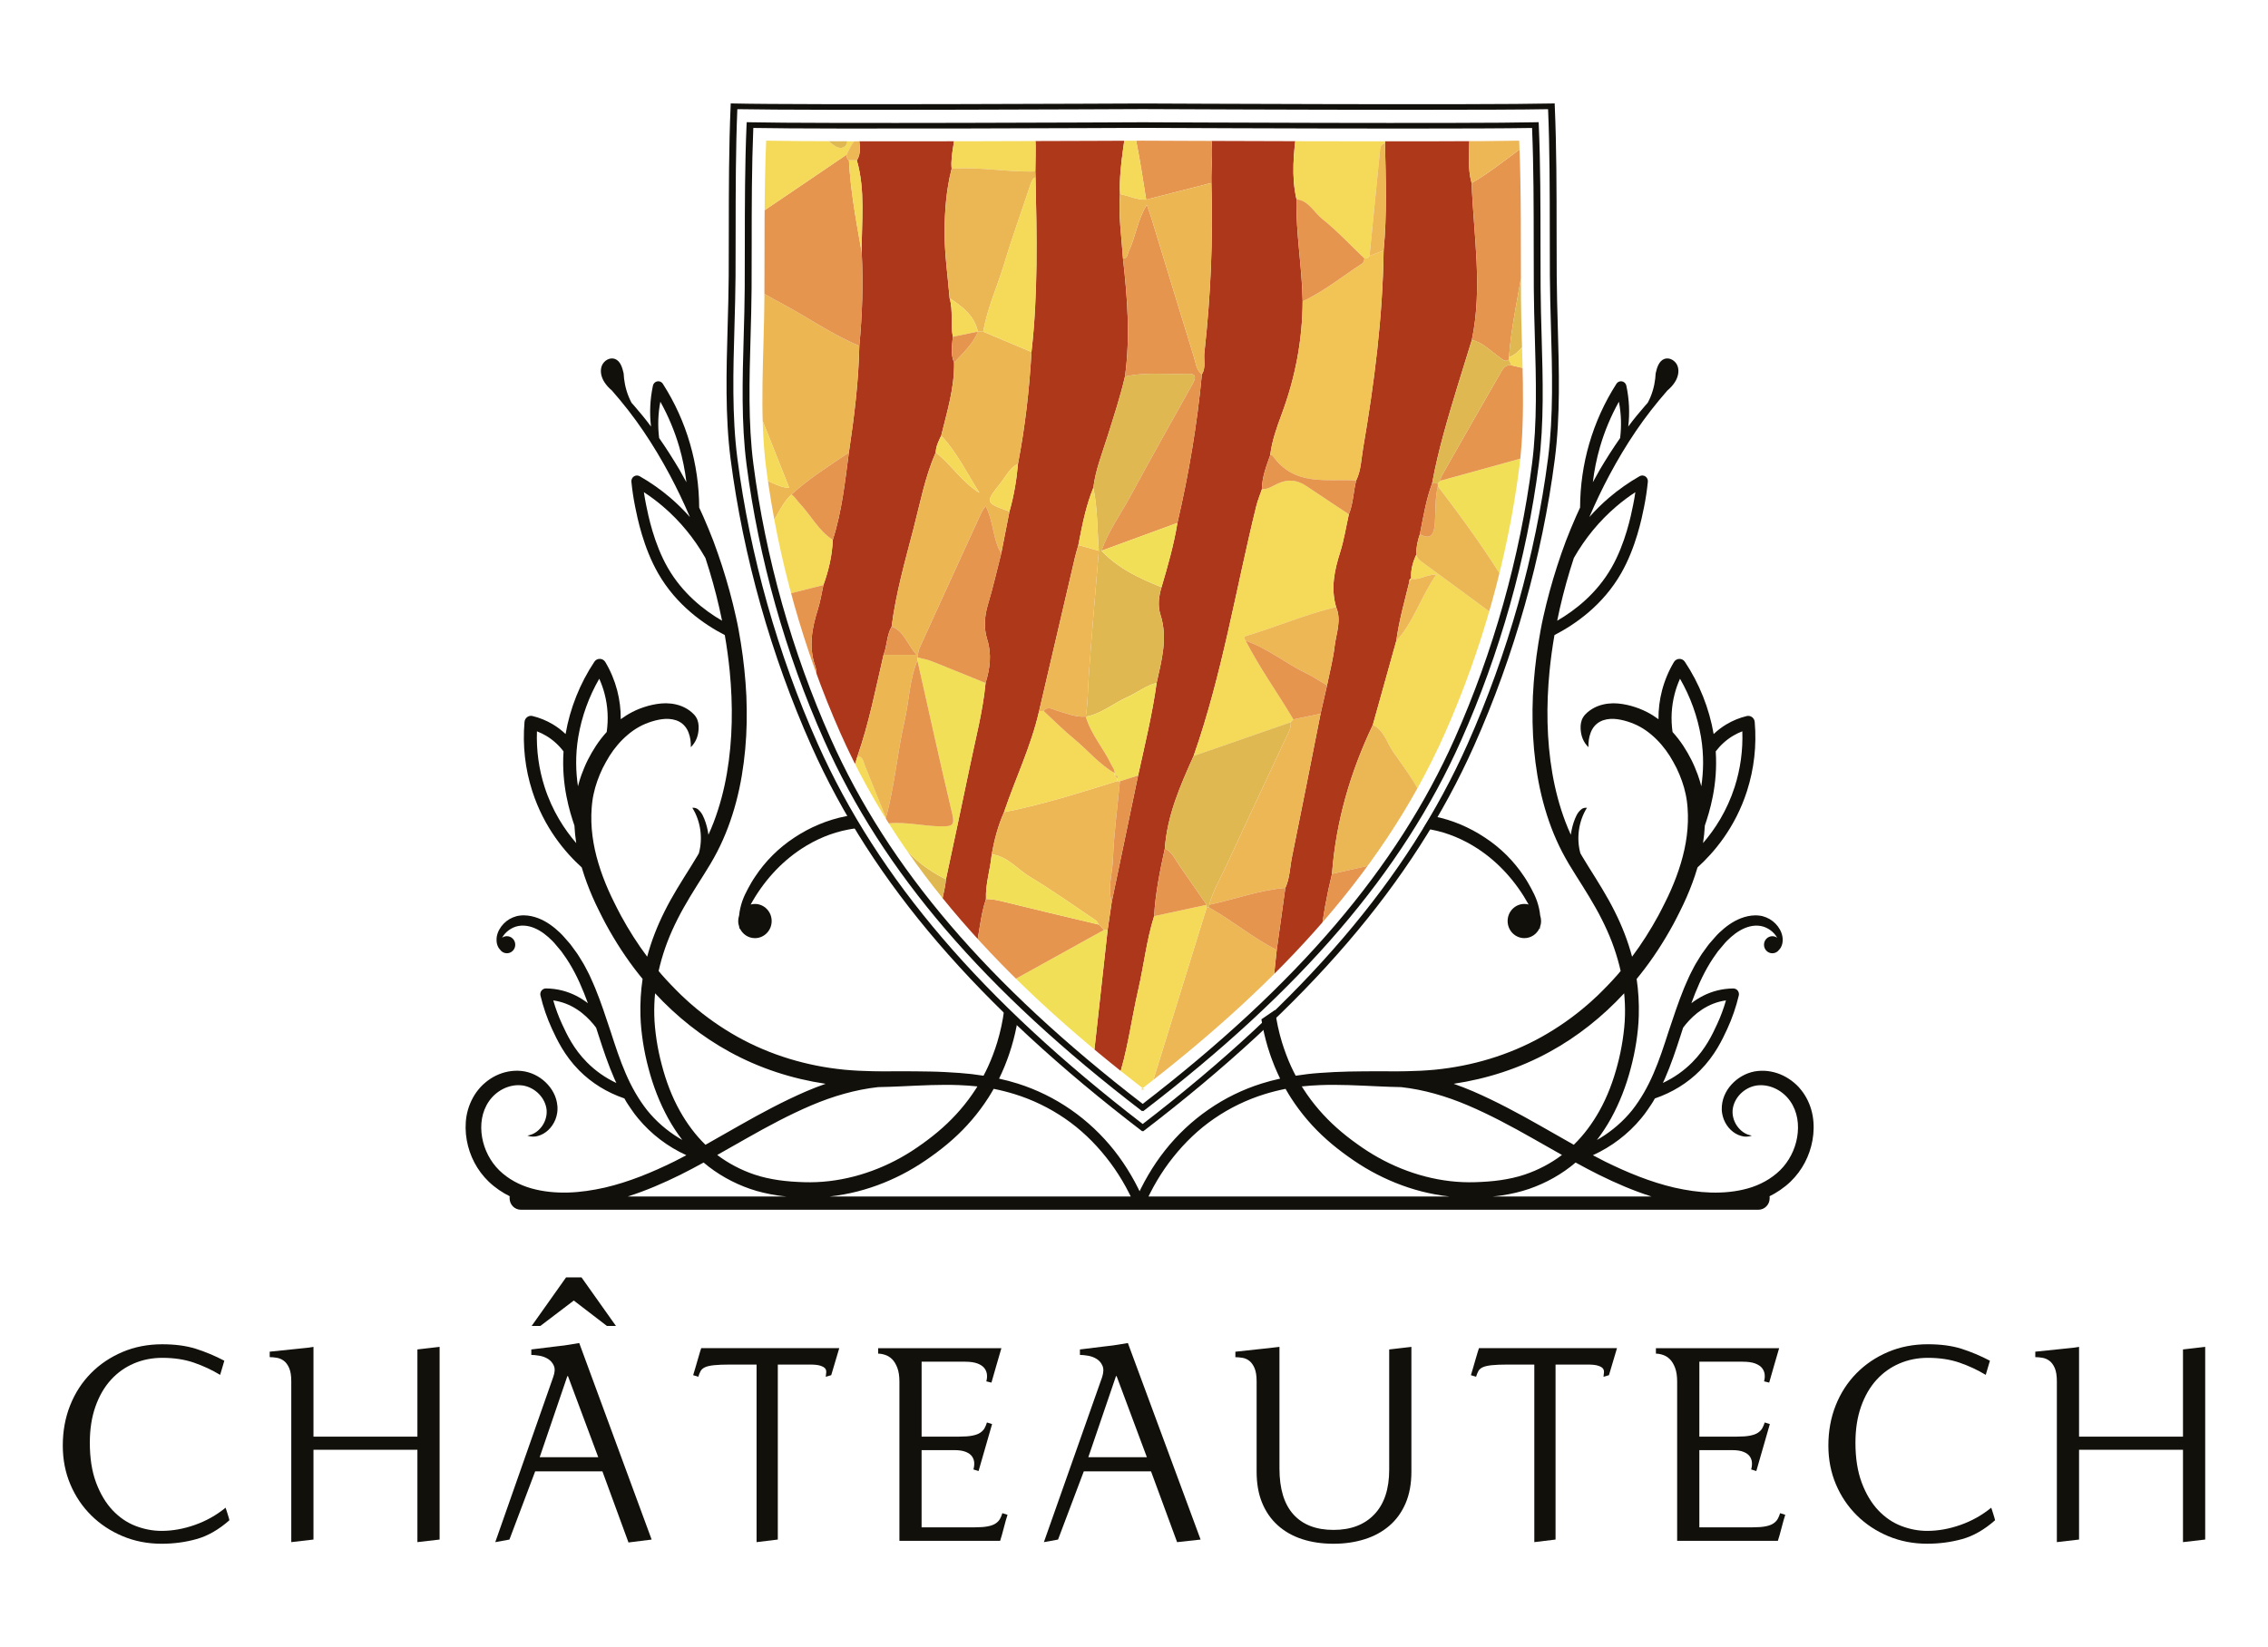 <?xml version="1.0" encoding="utf-8"?>
<!-- Generator: Adobe Illustrator 26.5.0, SVG Export Plug-In . SVG Version: 6.00 Build 0)  -->
<svg version="1.1" id="Calque_1" xmlns="http://www.w3.org/2000/svg" xmlns:xlink="http://www.w3.org/1999/xlink" x="0px" y="0px"
	 viewBox="0 0 1133.86 823.71" style="enable-background:new 0 0 1133.86 823.71;" xml:space="preserve">
<style type="text/css">
	.st0{fill:#FFFFFF;}
	.st1{clip-path:url(#SVGID_00000117659428176364159810000014028474411082780833_);}
	.st2{fill:#AD371A;}
	.st3{fill:#AE391A;}
	.st4{fill:#ECB753;}
	.st5{fill:#F5D958;}
	.st6{fill:#E5954D;}
	.st7{fill:#EEB756;}
	.st8{fill:#EAB754;}
	.st9{fill:#F2DF58;}
	.st10{fill:#DFB852;}
	.st11{fill:#F2C456;}
	.st12{fill:#D5C8B8;}
	.st13{clip-path:url(#SVGID_00000021086334584397458670000006227486298112898191_);}
	.st14{fill:#12100B;}
	.st15{clip-path:url(#SVGID_00000136398171753821444960000018313074131079377564_);}
	.st16{fill:#955346;}
	.st17{clip-path:url(#SVGID_00000044157325966777716510000006069887226991869319_);}
</style>
<g>
	<g>
		<path class="st14" d="M112.15,680.47c-0.32,1.18-0.67,2.36-1.04,3.54c-0.38,1.18-0.72,2.36-1.05,3.54
			c-4.08-2.47-8.45-4.5-13.11-6.11c-4.67-1.61-9.95-2.41-15.85-2.41c-5.04,0-9.76,0.94-14.16,2.81c-4.4,1.88-8.23,4.61-11.5,8.2
			c-3.27,3.6-5.85,8.04-7.72,13.35c-1.88,5.31-2.81,11.34-2.81,18.1c0,7.72,1.04,14.37,3.13,19.95c2.09,5.58,4.83,10.16,8.2,13.76
			c3.38,3.59,7.21,6.22,11.5,7.88c4.29,1.66,8.63,2.49,13.03,2.49c5.47,0,11.02-0.99,16.65-2.98c5.63-1.98,10.75-4.85,15.36-8.61
			c0.11,0.32,0.27,0.81,0.48,1.45c0.21,0.64,0.43,1.31,0.64,2.01c0.21,0.7,0.4,1.31,0.56,1.85c0.16,0.54,0.24,0.86,0.24,0.96
			c-5.37,4.72-10.84,7.86-16.41,9.41C92.74,771.22,86.9,772,80.78,772c-6.97,0-13.46-1.26-19.46-3.78
			c-6.01-2.52-11.24-5.98-15.69-10.38c-4.45-4.4-7.94-9.57-10.46-15.52c-2.52-5.95-3.78-12.41-3.78-19.39
			c0-7.29,1.23-14.02,3.7-20.19c2.46-6.17,5.92-11.5,10.37-16.01c4.45-4.51,9.71-8.04,15.77-10.62c6.06-2.57,12.68-3.86,19.87-3.86
			c6.43,0,12.04,0.75,16.81,2.25C102.69,676.02,107.43,678,112.15,680.47z"/>
		<path class="st14" d="M146.42,674.75c2.46-0.27,4.26-0.45,5.39-0.56c1.13-0.11,1.9-0.19,2.33-0.24c0.43-0.05,1.29-0.19,2.58-0.4
			v44.88h51.96v-43.6l11.1-1.29v96.36l-11.1,1.29v-46.17h-51.96v44.88l-11.1,1.29v-80.44c0-2.79-0.35-4.98-1.05-6.6
			c-0.7-1.61-1.58-2.81-2.65-3.62c-1.07-0.81-2.25-1.31-3.54-1.53c-1.29-0.21-2.47-0.32-3.54-0.32v-2.73
			C140.09,675.43,143.95,675.02,146.42,674.75z"/>
		<path class="st14" d="M276.72,673.47c2.36-0.27,4.15-0.49,5.39-0.64c1.23-0.16,2.28-0.32,3.13-0.48c0.86-0.16,2.3-0.4,4.34-0.73
			l36.2,98.29l-11.58,1.45l-13.03-35.55h-33.62l-12.87,34.1l-7.08,1.29l28.96-82.53c0.86-2.36,0.97-4.26,0.32-5.71
			c-0.64-1.45-1.61-2.57-2.9-3.38c-1.29-0.8-2.73-1.34-4.34-1.61c-1.61-0.27-2.95-0.4-4.02-0.4v-2.73
			C270.66,674.19,274.36,673.74,276.72,673.47z M283,638.8h7.72l17.22,24.29h-4.51l-16.57-12.71l-16.73,12.71h-4.34L283,638.8z
			 M283.96,688.19h-0.32l-13.83,40.54h29.28L283.96,688.19z"/>
		<path class="st14" d="M347.67,683.92c0.43-1.45,0.83-2.84,1.21-4.18c0.38-1.34,0.72-2.52,1.04-3.54c0.32-1.02,0.54-1.69,0.64-2.01
			h69.02l-4.02,13.51l-2.73,0.8c0.11-0.75,0.19-1.5,0.24-2.25c0.05-0.75-0.13-1.39-0.56-1.93c-0.43-0.53-1.24-0.99-2.41-1.37
			c-1.18-0.38-2.9-0.56-5.15-0.56h-16.09v87.51l-10.62,1.29v-88.8h-13.19c-3.43,0-6.14,0.11-8.13,0.32
			c-1.98,0.22-3.49,0.56-4.51,1.05s-1.74,1.13-2.17,1.93c-0.43,0.81-0.81,1.75-1.13,2.81l-2.57-0.8
			C346.86,686.63,347.24,685.37,347.67,683.92z"/>
		<path class="st14" d="M460.76,718.43h18.82c2.68,0,4.85-0.16,6.51-0.49c1.66-0.32,2.98-0.8,3.94-1.45
			c0.96-0.64,1.69-1.39,2.17-2.25c0.48-0.86,0.89-1.82,1.21-2.89l2.57,0.8c-1.18,3.97-2.31,7.88-3.38,11.75
			c-1.07,3.86-2.2,7.78-3.38,11.74l-2.57-0.8c0.32-1.07,0.45-2.17,0.4-3.3c-0.05-1.13-0.4-2.17-1.05-3.14
			c-0.64-0.96-1.69-1.74-3.14-2.33c-1.45-0.59-3.35-0.89-5.71-0.89h-16.41v38.61h26.55c2.68,0,4.85-0.16,6.51-0.48
			c1.66-0.32,2.98-0.8,3.94-1.45c0.96-0.64,1.69-1.39,2.17-2.25c0.48-0.86,0.89-1.82,1.21-2.9l2.58,0.81
			c-0.54,1.61-1.15,3.78-1.85,6.51c-0.7,2.73-1.32,4.91-1.85,6.52h-50.35v-79.63c0-2.79-0.35-5.09-1.05-6.92
			c-0.7-1.82-1.56-3.24-2.57-4.26c-1.02-1.02-2.17-1.74-3.46-2.17c-1.29-0.43-2.47-0.64-3.54-0.64v-2.73h61.61
			c-0.86,3-1.69,5.85-2.49,8.53c-0.8,2.68-1.64,5.58-2.49,8.69l-2.57-0.64c0.32-1.07,0.43-2.19,0.32-3.38
			c-0.11-1.18-0.54-2.25-1.29-3.22c-0.75-0.96-1.9-1.74-3.46-2.33c-1.56-0.59-3.67-0.89-6.35-0.89h-21.56V718.43z"/>
		<path class="st14" d="M551,673.47c2.36-0.27,4.15-0.49,5.39-0.64c1.23-0.16,2.28-0.32,3.14-0.48c0.85-0.16,2.3-0.4,4.34-0.73
			l36.36,98.29l-11.75,1.29l-13.03-35.39h-33.62l-12.87,34.1l-7.08,1.29L551,688.67c0.75-2.36,0.81-4.26,0.16-5.71
			c-0.64-1.45-1.61-2.57-2.9-3.38c-1.28-0.8-2.73-1.34-4.34-1.61c-1.61-0.27-2.95-0.4-4.02-0.4v-2.73
			C544.94,674.19,548.64,673.74,551,673.47z M558.24,688.19h-0.32l-13.83,40.54h29.28L558.24,688.19z"/>
		<path class="st14" d="M628.87,674.75c3.75-0.37,7.34-0.78,10.78-1.21v60.81c0,10.19,2.34,17.86,7,23.01
			c4.66,5.15,11.34,7.72,20.03,7.72c8.69,0,15.5-2.6,20.43-7.8c4.93-5.2,7.4-12.63,7.4-22.28v-60.16l11.1-1.29v62.42
			c0,6.01-0.96,11.26-2.89,15.77c-1.93,4.5-4.64,8.26-8.13,11.26c-3.49,3-7.62,5.26-12.39,6.75c-4.77,1.5-9.95,2.25-15.52,2.25
			c-5.79,0-11.05-0.78-15.77-2.33c-4.72-1.55-8.77-3.86-12.15-6.92c-3.38-3.06-5.98-6.81-7.8-11.26c-1.83-4.45-2.73-9.62-2.73-15.52
			v-45.2c0-2.79-0.35-4.98-1.04-6.6c-0.7-1.61-1.56-2.81-2.58-3.62c-1.02-0.81-2.17-1.31-3.46-1.53c-1.29-0.21-2.47-0.32-3.54-0.32
			v-2.73C621.36,675.54,625.11,675.13,628.87,674.75z"/>
		<path class="st14" d="M736.49,683.92c0.43-1.45,0.83-2.84,1.21-4.18c0.38-1.34,0.73-2.52,1.05-3.54c0.32-1.02,0.53-1.69,0.64-2.01
			h69.01l-4.02,13.51l-2.73,0.8c0.1-0.75,0.19-1.5,0.24-2.25c0.05-0.75-0.14-1.39-0.56-1.93c-0.43-0.53-1.23-0.99-2.41-1.37
			c-1.18-0.38-2.9-0.56-5.15-0.56h-16.09v87.51l-10.62,1.29v-88.8h-13.19c-3.43,0-6.14,0.11-8.12,0.32
			c-1.99,0.22-3.49,0.56-4.51,1.05c-1.02,0.48-1.75,1.13-2.17,1.93c-0.43,0.81-0.8,1.75-1.13,2.81l-2.57-0.8
			C735.68,686.63,736.06,685.37,736.49,683.92z"/>
		<path class="st14" d="M849.58,718.43h18.82c2.68,0,4.85-0.16,6.52-0.49c1.66-0.32,2.98-0.8,3.94-1.45s1.69-1.39,2.17-2.25
			c0.48-0.86,0.89-1.82,1.21-2.89l2.57,0.8c-1.18,3.97-2.31,7.88-3.38,11.75c-1.07,3.86-2.2,7.78-3.38,11.74l-2.58-0.8
			c0.32-1.07,0.45-2.17,0.4-3.3c-0.05-1.13-0.4-2.17-1.04-3.14c-0.64-0.96-1.69-1.74-3.14-2.33c-1.45-0.59-3.35-0.89-5.71-0.89
			h-16.41v38.61h26.54c2.68,0,4.85-0.16,6.52-0.48c1.66-0.32,2.98-0.8,3.94-1.45s1.69-1.39,2.17-2.25c0.48-0.86,0.88-1.82,1.21-2.9
			l2.57,0.81c-0.54,1.61-1.15,3.78-1.85,6.51c-0.7,2.73-1.32,4.91-1.85,6.52h-50.35v-79.63c0-2.79-0.35-5.09-1.04-6.92
			c-0.7-1.82-1.56-3.24-2.58-4.26c-1.02-1.02-2.17-1.74-3.46-2.17c-1.29-0.43-2.47-0.64-3.54-0.64v-2.73h61.61
			c-0.86,3-1.69,5.85-2.49,8.53c-0.81,2.68-1.64,5.58-2.49,8.69l-2.57-0.64c0.32-1.07,0.43-2.19,0.32-3.38
			c-0.11-1.18-0.54-2.25-1.29-3.22c-0.75-0.96-1.9-1.74-3.46-2.33c-1.56-0.59-3.67-0.89-6.35-0.89h-21.56V718.43z"/>
		<path class="st14" d="M994.84,680.47c-0.32,1.18-0.67,2.36-1.05,3.54c-0.38,1.18-0.72,2.36-1.04,3.54
			c-4.08-2.47-8.45-4.5-13.11-6.11c-4.66-1.61-9.95-2.41-15.84-2.41c-5.04,0-9.76,0.94-14.16,2.81c-4.4,1.88-8.23,4.61-11.5,8.2
			c-3.27,3.6-5.85,8.04-7.72,13.35c-1.88,5.31-2.81,11.34-2.81,18.1c0,7.72,1.05,14.37,3.14,19.95c2.09,5.58,4.83,10.16,8.2,13.76
			c3.38,3.59,7.21,6.22,11.5,7.88c4.29,1.66,8.63,2.49,13.03,2.49c5.47,0,11.02-0.99,16.65-2.98c5.63-1.98,10.75-4.85,15.37-8.61
			c0.1,0.32,0.27,0.81,0.48,1.45c0.21,0.64,0.43,1.31,0.64,2.01c0.21,0.7,0.4,1.31,0.56,1.85c0.16,0.54,0.24,0.86,0.24,0.96
			c-5.36,4.72-10.83,7.86-16.41,9.41c-5.58,1.55-11.42,2.33-17.54,2.33c-6.97,0-13.46-1.26-19.46-3.78
			c-6.01-2.52-11.24-5.98-15.69-10.38c-4.45-4.4-7.94-9.57-10.46-15.52c-2.52-5.95-3.78-12.41-3.78-19.39
			c0-7.29,1.23-14.02,3.7-20.19c2.47-6.17,5.92-11.5,10.38-16.01c4.45-4.51,9.7-8.04,15.77-10.62c6.06-2.57,12.68-3.86,19.87-3.86
			c6.43,0,12.04,0.75,16.81,2.25C985.38,676.02,990.12,678,994.84,680.47z"/>
		<path class="st14" d="M1029.11,674.75c2.47-0.27,4.26-0.45,5.39-0.56c1.13-0.11,1.9-0.19,2.33-0.24c0.43-0.05,1.29-0.19,2.57-0.4
			v44.88h51.96v-43.6l11.1-1.29v96.36l-11.1,1.29v-46.17h-51.96v44.88l-11.1,1.29v-80.44c0-2.79-0.35-4.98-1.04-6.6
			c-0.7-1.61-1.58-2.81-2.66-3.62c-1.07-0.81-2.25-1.31-3.54-1.53c-1.29-0.21-2.47-0.32-3.54-0.32v-2.73
			C1022.78,675.43,1026.64,675.02,1029.11,674.75z"/>
	</g>
	<g>
		<g>
			<g>
				<g>
					<defs>
						<path id="SVGID_00000111185252009764796980000017672387564831191957_" d="M570.4,544.86
							c61.58-47.46,119.07-103.95,151.99-178.24c18.37-41.47,31.31-87.28,37.15-132.78c3.51-27.35,1.02-57.15,0.86-84.77
							c-0.16-26.24,0.22-52.51-0.89-78.73c-31.67,0.76-188.49,0-188.49,0h0.51c0,0-156.82,0.76-188.49,0
							c-1.11,26.22-0.73,52.49-0.89,78.73c-0.16,27.62-2.65,57.42,0.86,84.77c5.84,45.5,18.77,91.31,37.15,132.78
							c32.92,74.29,90.41,130.79,151.99,178.24"/>
					</defs>
					<clipPath id="SVGID_00000085966404575640539760000017024526760272790686_">
						<use xlink:href="#SVGID_00000111185252009764796980000017672387564831191957_"  style="overflow:visible;"/>
					</clipPath>
					<g style="clip-path:url(#SVGID_00000085966404575640539760000017024526760272790686_);">
						<g>
							<g>
								<path class="st2" d="M558.52,541.15c-4.03-3.29-8.05-6.58-12.08-9.87c2.43-22.06,4.87-44.11,7.3-66.17
									c0.68-4.69,1.37-9.39,2.06-14.08c4.39-21.08,8.79-42.15,13.18-63.23c3.37-15.38,7.12-30.67,9.27-46.32
									c2.48-11.25,5.66-22.39,1.9-34.12c-1.43-4.46-0.82-9.19,0.54-13.71c3.12-10.58,6.17-21.19,7.94-32.15
									c5.68-24.46,9.87-49.21,12.23-74.3c2.13-3.38,0.86-7.24,1.26-10.85c3.13-28.19,4.37-56.48,3.5-84.86
									c-0.21-8.92,1.24-17.9-0.73-26.76c0-1.45,0.57-2.37,2.01-2.49c11.29,1.91,22.65,0.43,33.97,0.91
									c2.49,0.1,5.33-1.07,7.32,1.69c-1.41,11.61-2.73,23.22-0.03,34.84c-0.36,17.1,2.81,33.95,3.07,51
									c-0.08,19.49-3.7,38.19-10.43,56.32c-2.46,6.64-4.91,13.4-5.78,20.61c-1.93,5.51-4.1,10.96-4.14,17
									c-0.96,2.83-2.12,5.61-2.84,8.51c-10.25,41.69-17.07,84.37-31.32,124.91c-6.63,14.79-13.19,29.6-14.39,46.32
									c-2.43,11.15-4.72,22.32-5.34,33.8c-3.78,11.9-5.09,24.42-7.9,36.56C565.52,510.16,563.71,526.1,558.52,541.15z"/>
							</g>
						</g>
						<g>
							<g>
								<path class="st3" d="M487.54,475.52c-6.37-5.57-11.35-12.58-16.93-18.96c-0.43-5.79,1.91-11.15,2.29-16.81
									c4.05-19.06,8.16-38.1,12.11-57.18c2.82-13.61,6.39-27.06,7.7-40.99c2.17-7.16,3.19-14.26,0.84-21.75
									c-1.82-5.8-1.41-11.72,0.39-17.7c2.53-8.36,4.44-16.93,6.62-25.41c1.37-6.98,2.74-13.97,4.1-20.95
									c2.23-7.78,3.56-15.75,4.27-23.85c3.55-18.46,5.68-37.12,6.74-55.92c3.3-29.05,2.68-58.2,2.03-87.35
									c-0.03-0.98-0.06-1.96-0.09-2.93c0.03-5.6,0.33-11.22,0.01-16.79c-0.26-4.53,1.05-6.15,5.44-6.09
									c6.21,0.08,12.65,1.16,18.5-2.39c9.38-4.62,15.81-12.81,22.26-21c3.51,4.2-1.21,8.53,0.17,12.77
									c-0.62,15-4.74,29.65-4.06,44.79c-0.86,10.82,0.78,21.51,1.49,32.25c2.2,19.64,3.72,39.3,0.99,59.04
									c-2.34,10.1-5.57,19.88-8.66,29.74c-2.66,8.51-6.04,16.83-7.15,25.85c-3.76,9.19-5.61,18.94-7.49,28.68
									c-0.56,2-1.18,3.99-1.66,6.01c-6,25.67-11.98,51.35-17.97,77.03c-4.01,17.58-11.83,33.65-17.54,50.55
									c-2.98,6.72-4.85,13.81-6.15,21.09c-0.68,7.49-3.17,14.7-2.86,22.33C490.07,457.97,489.69,466.96,487.54,475.52z"/>
							</g>
						</g>
						<g>
							<g>
								<path class="st3" d="M660.03,469.77c-7.1,9.33-15.07,17.71-23.86,25.22c0.7-6.64,1.41-13.28,2.11-19.92
									c1.44-10.35,2.87-20.69,4.31-31.04c2.26-4.88,2.27-10.33,3.33-15.51c4.88-23.84,9.54-47.73,14.28-71.6
									c1.07-4.72,2.15-9.45,3.23-14.18c1.31-6.52,3.02-12.99,3.8-19.58c0.77-6.47,3.58-12.97,0.72-19.63
									c-2.72-9.41-0.83-18.32,2.03-27.34c1.95-6.16,2.94-12.66,4.36-19.01c2.24-5.38,2.23-11.33,3.66-16.91
									c2.46-5.03,2.52-10.68,3.45-16.07c5.62-32.71,9.83-65.61,10.27-98.95c1.71-17.84,1.12-35.71,0.68-53.57
									c0.13-3.25,0.27-6.5,0.4-9.75c0.33,0,0.65,0,0.98-0.01c11.57,0.13,23.14,0.46,34.71,0.28c4.58-0.07,6.01,1.53,6.07,6.42
									c0.08,7.63-1,15.38,1.16,22.9c0.99,26.16,5.58,52.31,0.1,78.48c-2.33,7.52-4.7,15.04-6.99,22.58
									c-4.91,16.18-9.8,32.38-12.86,49.12c-3.03,8.21-4.41,16.87-6.12,25.44c-1.2,3.32-1.85,6.76-1.84,10.33
									c-1.77,3.72-2.75,7.64-2.55,11.85l0.19,0.07c-0.98-0.06-1.06,0.63-1.05,1.41c-2.4,9.84-5.18,19.57-6.54,29.67
									c-3.91,14.01-7.82,28.02-11.73,42.03c-11.17,23.47-18.44,48.17-20.42,74.52C663.29,447.8,661.29,458.71,660.03,469.77z"/>
							</g>
						</g>
						<g>
							<g>
								<path class="st2" d="M425.58,388.21c-7.9-12.22-13.18-25.83-18.34-39.5c-0.26-5.25,2.12-10.4,0.28-15.73
									c-3.33-9.64-1.57-18.99,1.39-28.34c1.24-3.91,1.85-8.05,2.75-12.09c2.62-7.28,4.37-14.76,4.68-22.58
									c4.55-14.17,6.11-28.98,8.04-43.7c2.65-17.67,4.86-35.4,5.22-53.33c1.49-15.55,1.98-31.12,1.19-46.73
									c-0.12-15.39,1.93-30.9-2.42-46.03c2.33-3.56,1.32-7.49,1.1-11.33c-0.21-5.03,1.91-6.69,6.68-6.69
									c12.35-0.01,24.73,0.96,37.07-0.49c1.3,0.02,2.6,0.04,3.9,0.06c1.14,7.66-2.14,15.02-1.36,22.66
									c-2.68,10.32-3.48,21.01-3.53,31.56c-0.05,11.04,1.6,22.09,2.5,33.14c1.89,6.31,0.37,12.94,1.62,19.31
									c-0.36,4.35-1.21,8.72,0.63,12.94c0.23,12.66-3.53,24.51-6.44,36.53c-1.31,2.65-2.62,5.29-2.75,8.38
									c-5.34,12.19-7.79,25.37-11.13,38.22c-4.19,16.13-8.79,32.19-10.9,48.86c-2.52,4.34-2.24,9.59-4.05,14.15
									c-3.94,16.99-7.28,34.15-13.02,50.61C427.67,381.46,426.62,384.84,425.58,388.21z"/>
							</g>
						</g>
						<g>
							<g>
								<path class="st4" d="M429.61,172.94c-0.36,17.93-2.56,35.66-5.22,53.33c-9.79,6.68-19.85,12.92-28.71,21.03
									c-5.67,5.04-7.53,13.19-13.12,18.29c-2.72-8.67-3.43-17.77-5.01-26.68c5.72,0.05,10.28,4.72,17.03,5.08
									c-6.81-17.16-13.34-33.59-19.86-50.01c-0.33-16.89-0.24-33.77,1.11-50.62c5.18,2.91,10.32,5.93,15.56,8.72
									C404.2,158.9,416.19,167.43,429.61,172.94z"/>
							</g>
						</g>
						<g>
							<g>
								<path class="st5" d="M705.47,289.32c-0.2-4.21,0.78-8.13,2.55-11.84c0.53,1.6,1.59,2.62,2.9,3.57
									c12.8,9.35,25.55,18.78,38.31,28.18c-8.75,30.19-20.46,58.99-35.34,86.31c-0.76,1.39-1.73,2.66-2.6,3.98
									c-3.75-8.62-9.44-15.87-14.7-23.38c-3.26-4.65-4.65-11.02-10.26-13.65c3.91-14.01,7.82-28.02,11.73-42.03
									c8.68-9.38,12.25-22.07,20-33.15C712.84,287.29,709.44,290.39,705.47,289.32z"/>
							</g>
						</g>
						<g>
							<g>
								<path class="st6" d="M429.61,172.94c-13.42-5.52-25.41-14.04-38.21-20.85c-5.24-2.79-10.38-5.81-15.56-8.72
									c0.08-11.64,0.17-23.29,0.25-34.93c1.94-1.01,3.98-1.84,5.8-3.07c13.8-9.3,27.56-18.67,41.33-28.02
									c0.03,1.11,0.18,2.15,1.19,2.78c0.82,15.57,3.68,30.81,6.39,46.07C431.58,141.82,431.09,157.4,429.61,172.94z"/>
							</g>
						</g>
						<g>
							<g>
								<path class="st7" d="M638.28,475.06c-0.7,6.64-1.41,13.28-2.11,19.92c-17.12,18.34-36.56,33.71-55.69,49.46
									c-2.07,1.7-4.12,3.42-6.18,5.13c-0.15-3.15,1.18-5.9,2.07-8.76c8.95-29,17.93-57.98,26.9-86.97
									c0.43,0.01,0.85,0.01,1.28,0.01C616.11,460.34,626.44,469.07,638.28,475.06z"/>
							</g>
						</g>
						<g>
							<g>
								<path class="st6" d="M735.83,170.01c5.48-26.17,0.89-52.32-0.1-78.48c10.71-6.12,20.08-14.42,30.38-21.19
									c0.28,11.25,1.76,22.46,0.85,33.74c-0.11,0.13-0.33,0.28-0.31,0.39c0.04,0.32,0.17,0.62,0.27,0.93
									c-0.04,0.93-0.09,1.85-0.13,2.78c-1.46,0.52-1.75,1.73-1.97,3.24c-1.07,7.09-2.36,14.14-3.41,21.22
									c-2.28,15.32-5.9,30.41-7.01,45.94c-0.04,0.44-0.09,0.87-0.14,1.3c-1.92,1.38-3-0.16-4.49-1.18
									C745.22,175.63,741.38,171.23,735.83,170.01z"/>
							</g>
						</g>
						<g>
							<g>
								<path class="st5" d="M692.82,61.94c-0.13,3.25-0.27,6.5-0.4,9.75c-1.45,0.25-2.26,1.08-2.42,2.73
									c-1.76,17.85-3.54,35.69-5.32,53.54c-0.54,1.08-1.47,1.32-2.5,1.33c-6.97-6.63-13.58-13.77-21.03-19.7
									c-4.23-3.37-6.89-9.32-12.96-9.93c-2.7-11.61-1.38-23.22,0.03-34.83c1.84-0.3,3.19-1.16,3.43-3.33
									C665.36,61.64,679.09,61.79,692.82,61.94z"/>
							</g>
						</g>
						<g>
							<g>
								<path class="st5" d="M603.26,453.86c-8.97,28.99-17.95,57.97-26.9,86.97c-0.88,2.86-2.22,5.61-2.07,8.76
									c-1.41,1.2-2.5,3.01-4.73,0.93c-3.53-3.3-7.35-6.26-11.04-9.36c5.19-15.05,7-30.99,10.57-46.46
									c2.81-12.14,4.12-24.65,7.89-36.56c8.75-1.88,17.49-3.77,26.24-5.65C603.23,452.94,603.24,453.4,603.26,453.86z"/>
							</g>
						</g>
						<g>
							<g>
								<path class="st8" d="M686.34,362.5c5.62,2.64,7,9,10.26,13.65c5.26,7.51,10.95,14.76,14.7,23.38
									c-5.64,11.42-12.69,21.8-20.24,31.83c-8.38,1.89-16.76,3.77-25.14,5.66C667.9,410.66,675.17,385.97,686.34,362.5z"/>
							</g>
						</g>
						<g>
							<g>
								<path class="st6" d="M563.99,52.22c-1.38-4.24,3.33-8.57-0.17-12.77c7-10.45,6.96-10.41,14.37-0.91
									c7.04,9.02,14.47,17.57,25.01,22.08c0.08,1.59-0.16,3.34,1.7,4.09c1.97,8.87,0.52,17.84,0.73,26.76
									c-10.87,2.78-21.73,5.57-32.6,8.35c-1.58-9.49-2.93-19.04-4.82-28.46C566.92,64.97,568.01,57.94,563.99,52.22z"/>
							</g>
						</g>
						<g>
							<g>
								<path class="st9" d="M553.74,465.11c-2.43,22.06-4.87,44.11-7.3,66.17c-15.24-12.05-29.72-25.04-43.26-39.24
									c16.24-9,32.48-18,48.72-26.99C552.52,465.07,553.13,465.09,553.74,465.11z"/>
							</g>
						</g>
						<g>
							<g>
								<path class="st9" d="M766.17,227.68c-2.1,22.2-6.15,43.97-12.67,65.2c-10.56-17.37-22.45-33.68-34.65-49.74
									c-0.02-0.47-0.05-0.94-0.07-1.42c0.46-0.44,0.92-0.88,1.39-1.32C735.5,236.17,750.84,231.92,766.17,227.68z"/>
							</g>
						</g>
						<g>
							<g>
								<path class="st6" d="M766.17,227.68c-15.34,4.24-30.67,8.48-46.01,12.72c0.12-0.69,0.06-1.48,0.38-2.04
									c9.7-17.07,19.41-34.15,29.21-51.15c1.31-2.27,2.53-5.12,5.9-4.53c3.97,0.94,7.94,1.88,11.92,2.82
									C768.28,199.61,768.39,213.69,766.17,227.68z"/>
							</g>
						</g>
						<g>
							<g>
								<path class="st5" d="M423.22,77.36c-13.77,9.35-27.53,18.72-41.33,28.02c-1.81,1.22-3.86,2.05-5.8,3.07
									c-0.04-14-0.09-28-0.1-42.01c0-2.62,0.13-5.69,3.47-5.6c8.02,0.2,16.09-1.11,24.07,0.75c1.58,3.7,5.14,4.83,7.99,6.77
									c3.34,2.28,7.05,7.15,10.5,5.11c3.07-1.82,0.79-7.72,1.15-11.8c16.69-1.43,33.38-1.52,50.07,0
									c-12.34,1.45-24.71,0.48-37.07,0.49c-4.77,0-6.9,1.66-6.68,6.69C426.04,70.54,424.85,74.14,423.22,77.36z"/>
							</g>
						</g>
						<g>
							<g>
								<path class="st6" d="M551.91,465.05c-16.24,9-32.48,17.99-48.72,26.99c-5.5-5.2-10.92-10.49-15.65-16.52
									c2.15-8.56,2.54-17.54,5.41-25.93c2.39,0.04,4.7,0.33,7.07,0.92c16.43,4.08,32.9,7.94,49.36,11.87
									C550.21,463.27,551.06,464.16,551.91,465.05z"/>
							</g>
						</g>
						<g>
							<g>
								<path class="st8" d="M718.85,243.14c12.21,16.05,24.1,32.36,34.65,49.74c-0.75,5.65-2.32,11.06-4.27,16.36
									c-12.76-9.4-25.52-18.83-38.31-28.18c-1.31-0.96-2.37-1.97-2.9-3.57c-0.01-3.57,0.64-7.01,1.83-10.33
									c6.35,3.6,7.22-1.47,7.53-5.96C717.8,255.16,717.39,249.07,718.85,243.14z"/>
							</g>
						</g>
						<g>
							<g>
								<path class="st5" d="M382.56,265.6c5.58-5.1,7.45-13.26,13.11-18.29c1.74,1.08,2.7,2.98,4.07,4.41
									c5.68,5.94,9.51,13.8,16.6,18.26c-0.31,7.82-2.06,15.31-4.69,22.58c-7.1,1.8-14.19,3.6-21.29,5.39
									C386.81,287.43,384.39,276.6,382.56,265.6z"/>
							</g>
						</g>
						<g>
							<g>
								<path class="st5" d="M475.77,84.38c-0.78-7.64,2.5-15,1.36-22.66c11.41-2.18,22.92-0.52,34.38-0.95
									c10.01-0.38,20.03-0.23,30.05-0.32c-5.84,3.55-12.28,2.47-18.5,2.39c-4.39-0.06-5.69,1.56-5.44,6.09
									c0.32,5.58,0.02,11.19-0.01,16.79C503.64,86.22,489.76,83.28,475.77,84.38z"/>
							</g>
						</g>
						<g>
							<g>
								<path class="st7" d="M766.11,70.34c-10.31,6.77-19.68,15.07-30.38,21.19c-2.16-7.52-1.08-15.27-1.16-22.9
									c-0.05-4.89-1.48-6.49-6.07-6.42c-11.56,0.18-23.14-0.15-34.71-0.28c1.27-1.22,2.84-1.02,4.35-1.02
									c20.96-0.07,41.91,0.04,62.86-0.26C769.05,60.53,765.47,66.5,766.11,70.34z"/>
							</g>
						</g>
						<g>
							<g>
								<path class="st6" d="M390.37,297.95c7.1-1.8,14.19-3.6,21.29-5.39c-0.9,4.04-1.51,8.17-2.75,12.09
									c-2.96,9.35-4.72,18.7-1.39,28.34c1.84,5.32-0.54,10.48-0.28,15.73C400.35,332.27,394.27,315.53,390.37,297.95z"/>
							</g>
						</g>
						<g>
							<g>
								<path class="st10" d="M754.39,178.58c1.11-15.53,4.74-30.61,7.01-45.94c1.05-7.09,2.34-14.14,3.41-21.22
									c0.23-1.5,0.51-2.71,1.97-3.24c0.19,19.69,0.38,39.39,0.56,59.08C762.46,170.3,760.17,176.72,754.39,178.58z"/>
							</g>
						</g>
						<g>
							<g>
								<path class="st6" d="M665.92,437.02c8.38-1.89,16.76-3.77,25.14-5.66c-9.24,13.82-19.31,26.88-31.03,38.41
									C661.29,458.71,663.29,447.8,665.92,437.02z"/>
							</g>
						</g>
						<g>
							<g>
								<path class="st5" d="M374.73,194c6.52,16.42,13.04,32.85,19.86,50.01c-6.76-0.36-11.31-5.03-17.03-5.08
									C375.07,224.06,374.03,209.09,374.73,194z"/>
							</g>
						</g>
						<g>
							<g>
								<path class="st10" d="M472.9,439.75c-0.39,5.66-2.72,11.02-2.29,16.81c-12.15-13.72-21.68-29.59-32.1-44.72
									c1.47-0.5,2.94-1.01,4.41-1.51c0.44,0.47,0.88,0.95,1.32,1.42C450.56,424.86,460.62,433.6,472.9,439.75z"/>
							</g>
						</g>
						<g>
							<g>
								<path class="st5" d="M442.92,410.33c-1.47,0.5-2.94,1.01-4.41,1.51c-4.88-7.52-10.2-14.76-12.93-23.63
									c1.04-3.37,2.09-6.75,3.14-10.12c2.79,0.34,2.93,2.92,3.75,4.98c3.45,8.64,6.95,17.25,10.43,25.88
									C442.91,409.41,442.92,409.87,442.92,410.33z"/>
							</g>
						</g>
						<g>
							<g>
								<path class="st10" d="M423.17,61.67c-0.36,4.08,1.92,9.98-1.15,11.8c-3.45,2.04-7.16-2.83-10.5-5.11
									c-2.85-1.94-6.41-3.08-7.99-6.77C410.07,61.61,416.62,61.64,423.17,61.67z"/>
							</g>
						</g>
						<g>
							<g>
								<path class="st5" d="M754.39,178.58c5.78-1.86,8.08-8.28,12.96-11.31c0.07,6.08,0.15,12.17,0.22,18.25
									c-3.97-0.94-7.94-1.88-11.92-2.82c-0.47-0.94-0.94-1.87-1.41-2.81C754.3,179.45,754.35,179.01,754.39,178.58z"/>
							</g>
						</g>
						<g>
							<g>
								<path class="st6" d="M651.63,61.49c-0.24,2.17-1.6,3.04-3.43,3.33c-1.99-2.76-4.83-1.58-7.32-1.69
									c-11.32-0.47-22.68,1.01-33.97-0.91c13.6-0.3,27.19-0.6,40.79-0.9C649.01,61.38,650.32,61.43,651.63,61.49z"/>
							</g>
						</g>
						<g>
							<g>
								<path class="st5" d="M647.7,61.33c-13.6,0.3-27.19,0.6-40.79,0.9c-1.44,0.12-2.01,1.04-2.01,2.49
									c-1.85-0.75-1.62-2.49-1.7-4.09C618.03,61.17,632.88,59.97,647.7,61.33z"/>
							</g>
						</g>
						<g>
							<g>
								<path class="st10" d="M766.91,105.4c-0.1-0.31-0.23-0.61-0.27-0.93c-0.01-0.11,0.2-0.26,0.31-0.39
									C767.19,104.53,767.17,104.97,766.91,105.4z"/>
							</g>
						</g>
						<g>
							<g>
								<path class="st5" d="M674.35,257.18c-1.42,6.35-2.41,12.86-4.36,19.01c-2.86,9.02-4.76,17.93-2.03,27.34
									c-15.43,3.76-30.15,10.07-45.36,14.62c-0.86,0.26-0.59,1.55,0.17,2.27c7.05,13.72,16.03,26.12,23.85,39.31
									c-0.44,0.48-0.89,0.96-1.33,1.44c-16.18,5.61-32.36,11.23-48.55,16.84c14.26-40.55,21.07-83.22,31.32-124.91
									c0.71-2.9,1.88-5.68,2.84-8.51c3.02,0.22,5.45-1.6,8.02-2.79c5.07-2.34,9.72-1.81,14.33,1.33
									C660.24,247.89,667.31,252.51,674.35,257.18z"/>
							</g>
						</g>
						<g>
							<g>
								<path class="st11" d="M682.17,129.29c1.03-0.02,1.96-0.25,2.5-1.33c2.35-0.9,4.71-1.8,7.06-2.7
									c-0.44,33.34-4.65,66.23-10.27,98.95c-0.93,5.39-0.99,11.04-3.45,16.07c-14.73-0.95-30.78,3.2-41.75-12.35
									c-0.2-0.28-0.81-0.23-1.23-0.33c0.87-7.2,3.32-13.97,5.78-20.61c6.73-18.13,10.35-36.83,10.42-56.32
									c10.73-4.92,19.95-12.58,29.87-18.96C681.7,131.32,681.83,130.11,682.17,129.29z"/>
							</g>
						</g>
						<g>
							<g>
								<path class="st10" d="M546.6,243.88c1.11-9.01,4.49-17.33,7.15-25.84c3.08-9.85,6.32-19.64,8.66-29.74
									c10.34-2.37,20.82-0.95,31.24-1.39c4.07-0.17,4.54,1.51,2.65,4.92c-10.44,18.78-20.99,37.49-31.23,56.4
									c-4.88,9.01-10.95,17.32-14.41,27.19c8.47,8.96,19.12,13.85,30.02,18.23c-1.36,4.52-1.97,9.25-0.54,13.71
									c3.77,11.73,0.58,22.87-1.9,34.12c-5.36,1.34-9.76,4.94-14.74,7.16c-6.96,3.1-12.99,8.43-20.68,9.75
									c1.06-6.88,1.03-13.84,1.52-20.76c1.48-20.75,3.31-41.47,5-62.2C548.53,264.91,548.77,254.27,546.6,243.88z"/>
							</g>
						</g>
						<g>
							<g>
								<path class="st6" d="M550.67,275.42c3.45-9.88,9.53-18.18,14.41-27.19c10.23-18.91,20.78-37.62,31.23-56.4
									c1.9-3.41,1.42-5.1-2.65-4.92c-10.41,0.44-20.9-0.98-31.24,1.39c2.73-19.74,1.21-39.4-0.99-59.04
									c2.46-0.06,2.25-2.42,3-3.96c3.42-7.08,4.18-15.4,8.94-22.88c1,2.95,1.78,5.06,2.43,7.21
									c7.03,22.99,13.99,46.01,21.11,68.97c0.93,3,1.17,6.51,3.96,8.6c-2.36,25.09-6.55,49.83-12.23,74.3
									C575.98,266.14,563.32,270.78,550.67,275.42z"/>
							</g>
						</g>
						<g>
							<g>
								<path class="st7" d="M551.91,465.05c-0.85-0.89-1.7-1.78-2.55-2.67c-0.53-0.73-0.91-1.7-1.6-2.16
									c-10.87-7.31-21.57-14.96-32.76-21.66c-6.37-3.81-11.35-10.42-19.21-11.31c1.3-7.28,3.17-14.37,6.15-21.09
									c19.21-3.78,37.89-9.72,56.61-15.56c0.45,0.03,0.89,0.06,1.34,0.09c-1.24,13.09-3,26.17-3.51,39.29
									c-0.27,6.99-2.77,13.99-0.59,21.05c-0.69,4.69-1.37,9.39-2.06,14.08C553.13,465.09,552.52,465.07,551.91,465.05z"/>
							</g>
						</g>
						<g>
							<g>
								<path class="st10" d="M596.73,378.01c16.18-5.61,32.36-11.23,48.55-16.84c0.28,2.99-1.23,5.36-2.39,7.85
									c-10.04,21.49-20.16,42.93-30.09,64.48c-2.88,6.25-6.47,12.16-8.26,18.95c0,0.47,0,0.94,0,1.41c-0.43,0-0.85,0-1.28-0.01
									c-0.02-0.46-0.03-0.92-0.02-1.38c-4.54-6.54-9.08-13.06-13.6-19.62c-2.15-3.12-3.64-6.89-7.3-8.53
									C583.53,407.62,590.1,392.8,596.73,378.01z"/>
							</g>
						</g>
						<g>
							<g>
								<path class="st4" d="M600.87,187.2c-2.79-2.08-3.03-5.59-3.96-8.6c-7.12-22.96-14.08-45.98-21.11-68.97
									c-0.66-2.15-1.43-4.26-2.43-7.21c-4.76,7.48-5.52,15.8-8.94,22.88c-0.74,1.54-0.54,3.91-3,3.96
									c-0.7-10.74-2.34-21.43-1.48-32.25c4.37,0.89,8.51,3.03,13.09,2.82c10.87-2.78,21.73-5.57,32.6-8.35
									c0.87,28.38-0.37,56.67-3.5,84.86C601.73,179.96,602.99,183.82,600.87,187.2z"/>
							</g>
						</g>
						<g>
							<g>
								<path class="st9" d="M559.89,390.69c-0.45-0.03-0.89-0.06-1.34-0.09c0-0.43,0.01-0.87,0.01-1.3
									c1.16-2.11-0.79-1.12-1.34-1.53c0.02-0.39,0.04-0.77,0.06-1.16c0.01-1.74-1.1-2.93-1.77-4.35
									c-3.89-8.18-10.08-14.96-12.7-23.91l0.02,0.05c7.69-1.32,13.72-6.65,20.68-9.75c4.98-2.22,9.38-5.82,14.74-7.16
									c-2.15,15.66-5.9,30.95-9.27,46.32C565.95,388.77,562.92,389.73,559.89,390.69z"/>
							</g>
						</g>
						<g>
							<g>
								<path class="st6" d="M682.17,129.29c-0.34,0.82-0.47,2.03-1.06,2.41c-9.93,6.37-19.14,14.04-29.87,18.96
									c-0.25-17.05-3.43-33.9-3.06-51c6.08,0.61,8.73,6.56,12.97,9.93C668.59,115.52,675.21,122.66,682.17,129.29z"/>
							</g>
						</g>
						<g>
							<g>
								<path class="st9" d="M550.67,275.42c12.66-4.64,25.31-9.29,37.97-13.93c-1.77,10.97-4.82,21.57-7.94,32.15
									C569.78,289.27,559.14,284.39,550.67,275.42z"/>
							</g>
						</g>
						<g>
							<g>
								<path class="st6" d="M582.34,424.34c3.66,1.64,5.15,5.41,7.3,8.53c4.51,6.55,9.06,13.08,13.6,19.62
									c-8.75,1.88-17.49,3.77-26.24,5.65C577.61,446.66,579.91,435.48,582.34,424.34z"/>
							</g>
						</g>
						<g>
							<g>
								<path class="st6" d="M635.03,227.59c0.42,0.1,1.03,0.05,1.23,0.33c10.97,15.55,27.02,11.4,41.75,12.35
									c-1.44,5.58-1.42,11.53-3.67,16.91c-7.04-4.68-14.11-9.3-21.11-14.05c-4.61-3.14-9.26-3.67-14.33-1.33
									c-2.57,1.18-5.01,3.01-8.02,2.79C630.93,238.55,633.1,233.1,635.03,227.59z"/>
							</g>
						</g>
						<g>
							<g>
								<path class="st6" d="M559.89,390.69c3.03-0.96,6.06-1.92,9.09-2.88c-4.39,21.08-8.79,42.15-13.18,63.23
									c-2.18-7.07,0.32-14.06,0.59-21.05C556.9,416.85,558.66,403.78,559.89,390.69z"/>
							</g>
						</g>
						<g>
							<g>
								<path class="st4" d="M442.89,408.95c-3.48-8.62-6.98-17.24-10.43-25.88c-0.82-2.06-0.96-4.64-3.75-4.98
									c5.74-16.46,9.09-33.62,13.02-50.61c4.87,0,9.75,0,16.44,0c-4.9-5.82-6.42-12.02-12.39-14.15
									c2.11-16.67,6.71-32.73,10.9-48.86c3.34-12.85,5.79-26.03,11.13-38.22c7.78,6.06,13.23,14.98,21.85,20.2
									c-6.23-9.72-11.24-20.23-19.1-28.58c2.91-12.02,6.67-23.88,6.44-36.53c4.41-4.78,9.27-9.18,11.91-15.51l-0.04-0.03
									c0.89,0.02,1.79,0.05,2.68,0.07c8.04,3.38,16.08,6.77,24.13,10.15c-1.06,18.8-3.2,37.46-6.74,55.92
									c-4.05,1.89-5.9,6.04-8.55,9.39c-7.96,10.08-7.99,10.07,4.28,14.45c-1.37,6.98-2.74,13.97-4.1,20.95
									c-4.34-6.99-3.74-15.91-7.82-23.65c-0.87,1.31-1.59,2.13-2.04,3.1c-10.37,22.62-20.73,45.25-31.02,67.91
									c-0.64,1.41-0.68,3.13-1,4.7c-0.01,0.5-0.02,1-0.04,1.51c-4.01,9.65-4.14,20.25-6.46,30.32
									C448.53,376.59,447.26,393.11,442.89,408.95z"/>
							</g>
						</g>
						<g>
							<g>
								<path class="st8" d="M491.56,165.86c-0.89-0.02-1.79-0.05-2.68-0.07c-1.9-8.28-7.98-12.53-14.12-16.71
									c-0.91-11.05-2.55-22.1-2.5-33.14c0.05-10.55,0.84-21.23,3.53-31.56c13.99-1.1,27.87,1.84,41.84,1.34
									c0.03,0.98,0.06,1.96,0.09,2.93c-1.85,0.8-2.2,2.6-2.79,4.39c-4.24,12.88-8.92,25.61-12.8,38.61
									C498.69,143.09,493.62,153.95,491.56,165.86z"/>
							</g>
						</g>
						<g>
							<g>
								<path class="st9" d="M458.66,330.3c0.01-0.5,0.02-1,0.04-1.51c2.29,0.58,4.67,0.93,6.86,1.79
									c9.08,3.58,18.11,7.32,27.16,10.99c-1.32,13.93-4.89,27.39-7.7,40.99c-3.95,19.08-8.07,38.12-12.11,57.18
									c-12.27-6.15-22.34-14.88-28.66-28c9.17-0.92,18.18,1.63,27.34,1.48c4.06-0.07,5.87-0.39,4.58-5.83
									C470.07,381.77,464.45,356.01,458.66,330.3z"/>
							</g>
						</g>
						<g>
							<g>
								<path class="st6" d="M492.72,341.58c-9.05-3.68-18.08-7.41-27.16-10.99c-2.19-0.86-4.57-1.21-6.86-1.79
									c0.32-1.57,0.36-3.29,1-4.7c10.29-22.66,20.65-45.29,31.02-67.91c0.44-0.97,1.17-1.8,2.04-3.1
									c4.08,7.74,3.48,16.66,7.82,23.65c-2.18,8.48-4.09,17.05-6.62,25.41c-1.81,5.98-2.22,11.9-0.39,17.7
									C495.91,327.31,494.89,334.42,492.72,341.58z"/>
							</g>
						</g>
						<g>
							<g>
								<path class="st7" d="M549.35,275.43c-1.69,20.73-3.52,41.45-5,62.2c-0.49,6.92-0.46,13.89-1.52,20.76
									c0,0-0.02-0.05-0.02-0.05c-5.11,0.43-9.76-1.64-14.54-3.02c-2.23-0.64-4.43-2.39-6.53,0.23c-0.75,0.02-1.5,0.04-2.25,0.05
									c5.99-25.68,11.96-51.35,17.97-77.03c0.47-2.02,1.1-4.01,1.66-6.01C542.53,273.52,545.94,274.48,549.35,275.43z"/>
							</g>
						</g>
						<g>
							<g>
								<path class="st5" d="M519.49,355.6c0.75-0.02,1.5-0.04,2.25-0.05c5.07,4.68,9.96,9.63,15.27,13.99
									c6.82,5.6,12.54,12.71,20.27,17.07c-0.02,0.39-0.04,0.77-0.06,1.16c0.45,0.51,0.89,1.02,1.34,1.53c0,0.43,0,0.87-0.01,1.3
									c-18.71,5.83-37.4,11.78-56.61,15.56C507.66,389.25,515.48,373.18,519.49,355.6z"/>
							</g>
						</g>
						<g>
							<g>
								<path class="st5" d="M491.56,165.86c2.07-11.91,7.14-22.77,10.55-34.21c3.88-13,8.56-25.73,12.8-38.61
									c0.59-1.79,0.94-3.59,2.79-4.39c0.65,29.15,1.28,58.31-2.03,87.35C507.64,172.63,499.6,169.24,491.56,165.86z"/>
							</g>
						</g>
						<g>
							<g>
								<path class="st9" d="M495.8,427.25c7.86,0.89,12.84,7.5,19.21,11.31c11.2,6.69,21.89,14.35,32.76,21.66
									c0.68,0.46,1.07,1.43,1.6,2.16c-16.46-3.93-32.93-7.8-49.36-11.87c-2.37-0.59-4.68-0.88-7.07-0.92
									C492.63,441.95,495.13,434.74,495.8,427.25z"/>
							</g>
						</g>
						<g>
							<g>
								<path class="st5" d="M573.03,99.83c-4.58,0.2-8.72-1.93-13.09-2.82c-0.68-15.14,3.44-29.78,4.06-44.79
									c4.02,5.71,2.93,12.74,4.21,19.15C570.09,80.79,571.45,90.34,573.03,99.83z"/>
							</g>
						</g>
						<g>
							<g>
								<path class="st5" d="M549.35,275.43c-3.41-0.96-6.83-1.91-10.24-2.87c1.88-9.74,3.73-19.49,7.49-28.68
									C548.77,254.27,548.53,264.91,549.35,275.43z"/>
							</g>
						</g>
						<g>
							<g>
								<path class="st5" d="M504.67,255.78c-12.27-4.38-12.24-4.37-4.28-14.45c2.65-3.36,4.5-7.51,8.55-9.39
									C508.24,240.03,506.9,247.99,504.67,255.78z"/>
							</g>
						</g>
						<g>
							<g>
								<path class="st7" d="M604.53,452.46c1.79-6.79,5.38-12.71,8.26-18.95c9.94-21.54,20.05-42.99,30.09-64.48
									c1.16-2.49,2.67-4.86,2.39-7.85c0.44-0.48,0.89-0.96,1.33-1.44c4.53-0.94,9.07-1.88,13.6-2.82
									c-4.74,23.87-9.41,47.76-14.29,71.6c-1.06,5.18-1.07,10.63-3.33,15.51C629.58,445.13,617.24,449.75,604.53,452.46z"/>
							</g>
						</g>
						<g>
							<g>
								<path class="st7" d="M622.76,320.42c-0.76-0.72-1.02-2.01-0.17-2.27c15.21-4.55,29.93-10.86,45.36-14.62
									c2.86,6.66,0.05,13.15-0.72,19.63c-0.79,6.59-2.5,13.06-3.8,19.58c-3.44-2.02-6.78-4.28-10.34-6.01
									C642.77,331.74,633.67,324.15,622.76,320.42z"/>
							</g>
						</g>
						<g>
							<g>
								<path class="st10" d="M754.25,179.88c0.47,0.94,0.94,1.87,1.41,2.81c-3.37-0.6-4.59,2.26-5.9,4.52
									c-9.81,17.01-19.51,34.08-29.21,51.15c-0.32,0.56-0.26,1.35-0.38,2.04c-0.46,0.44-0.92,0.88-1.38,1.32
									c-0.93-0.01-1.87-0.01-2.8-0.02c3.06-16.74,7.95-32.93,12.86-49.12c2.29-7.54,4.66-15.05,6.99-22.58
									c5.55,1.21,9.39,5.61,13.93,8.69C751.25,179.72,752.32,181.26,754.25,179.88z"/>
							</g>
						</g>
						<g>
							<g>
								<path class="st6" d="M622.76,320.42c10.91,3.72,20.01,11.32,30.33,16.31c3.57,1.72,6.9,3.99,10.34,6.01
									c-1.08,4.73-2.16,9.45-3.23,14.18c-4.53,0.94-9.06,1.88-13.6,2.82C638.78,346.54,629.81,334.15,622.76,320.42z"/>
							</g>
						</g>
						<g>
							<g>
								<path class="st6" d="M604.53,452.46c12.71-2.7,25.04-7.33,38.06-8.43c-1.44,10.35-2.87,20.69-4.31,31.04
									c-11.84-5.99-22.17-14.72-33.74-21.2C604.54,453.39,604.54,452.92,604.53,452.46z"/>
							</g>
						</g>
						<g>
							<g>
								<path class="st7" d="M691.74,125.26c-2.35,0.9-4.71,1.8-7.06,2.7c1.78-17.85,3.56-35.69,5.32-53.54
									c0.16-1.65,0.97-2.47,2.42-2.73C692.86,89.56,693.45,107.43,691.74,125.26z"/>
							</g>
						</g>
						<g>
							<g>
								<path class="st7" d="M705.47,289.32c3.98,1.07,7.37-2.03,12.61-2.01c-7.76,11.09-11.32,23.77-20,33.15
									c1.36-10.1,4.14-19.83,6.54-29.67c0.35-0.47,0.7-0.94,1.05-1.41L705.47,289.32z"/>
							</g>
						</g>
						<g>
							<g>
								<path class="st6" d="M715.98,241.71c0.93,0.01,1.87,0.01,2.8,0.02c0.02,0.47,0.05,0.94,0.07,1.42
									c-1.46,5.93-1.06,12.02-1.47,18.04c-0.31,4.49-1.18,9.56-7.53,5.96C711.57,258.58,712.94,249.91,715.98,241.71z"/>
							</g>
						</g>
						<g>
							<g>
								<path class="st5" d="M705.66,289.39c-0.35,0.47-0.7,0.94-1.05,1.41C704.6,290.02,704.68,289.32,705.66,289.39z"/>
							</g>
						</g>
						<g>
							<g>
								<path class="st6" d="M416.35,269.98c-7.08-4.46-10.92-12.32-16.6-18.26c-1.37-1.43-2.33-3.33-4.07-4.41
									c8.86-8.12,18.93-14.36,28.71-21.03C422.46,241,420.89,255.8,416.35,269.98z"/>
							</g>
						</g>
						<g>
							<g>
								<path class="st5" d="M430.8,126.21c-2.71-15.27-5.57-30.51-6.39-46.07c1.32,0.01,2.65,0.03,3.97,0.04
									C432.73,95.31,430.67,110.83,430.8,126.21z"/>
							</g>
						</g>
						<g>
							<g>
								<path class="st5" d="M470.56,217.86c7.86,8.35,12.87,18.87,19.1,28.58c-8.62-5.22-14.07-14.14-21.85-20.2
									C467.94,223.16,469.25,220.51,470.56,217.86z"/>
							</g>
						</g>
						<g>
							<g>
								<path class="st5" d="M474.75,149.08c6.15,4.18,12.23,8.43,14.12,16.71c0,0,0.04,0.03,0.04,0.03
									c-4.18,0.86-8.36,1.72-12.55,2.57C475.12,162.02,476.63,155.39,474.75,149.08z"/>
							</g>
						</g>
						<g>
							<g>
								<path class="st6" d="M445.78,313.33c5.97,2.13,7.49,8.34,12.39,14.15c-6.69,0-11.56,0-16.44,0
									C443.54,322.91,443.27,317.66,445.78,313.33z"/>
							</g>
						</g>
						<g>
							<g>
								<path class="st6" d="M476.37,168.39c4.18-0.86,8.36-1.71,12.55-2.57c-2.64,6.34-7.5,10.73-11.91,15.51
									C475.16,177.11,476.01,172.74,476.37,168.39z"/>
							</g>
						</g>
						<g>
							<g>
								<path class="st7" d="M428.38,80.18c-1.32-0.01-2.65-0.03-3.97-0.04c-1.01-0.63-1.16-1.67-1.19-2.78
									c1.63-3.22,2.82-6.82,6.27-8.51C429.7,72.69,430.71,76.62,428.38,80.18z"/>
							</g>
						</g>
						<g>
							<g>
								<path class="st6" d="M458.66,330.3c5.79,25.71,11.41,51.47,17.5,77.11c1.29,5.44-0.52,5.76-4.58,5.83
									c-9.16,0.15-18.16-2.4-27.34-1.48c-0.44-0.47-0.88-0.95-1.32-1.42c0-0.46-0.01-0.92-0.03-1.38
									c4.37-15.83,5.64-32.35,9.31-48.33C454.51,350.55,454.65,339.94,458.66,330.3z"/>
							</g>
						</g>
						<g>
							<g>
								<path class="st6" d="M557.28,386.61c-7.73-4.36-13.45-11.47-20.27-17.07c-5.31-4.36-10.2-9.3-15.27-13.99
									c2.1-2.61,4.3-0.87,6.53-0.23c4.77,1.38,9.43,3.45,14.54,3.02c2.62,8.95,8.81,15.73,12.7,23.91
									C556.19,383.68,557.3,384.87,557.28,386.61z"/>
							</g>
						</g>
						<g>
							<g>
								<path class="st7" d="M558.56,389.3c-0.45-0.51-0.89-1.02-1.34-1.53C557.77,388.18,559.72,387.18,558.56,389.3z"/>
							</g>
						</g>
					</g>
				</g>
			</g>
			<g>
				<g>
					<path class="st14" d="M373.31,61.1l1.7,0.04c31.7,0.76,185.81,0.05,196,0l0.01,0l0.52,0c10.19,0.05,164.29,0.76,195.99,0
						l1.7-0.04l0.06,1.39c0.85,20,0.86,40.35,0.87,60.03c0.01,7.22,0.01,14.44,0.05,21.66c0.05,7.89,0.28,16.13,0.51,24.11
						c0.61,21.3,1.24,43.34-1.42,63.96c-6.05,46.87-19.48,94.6-38.84,138.04c-29.36,65.87-79.86,124.79-158.95,185.4l-0.26-0.22
						l-0.25,0.22c-79.09-60.61-129.59-119.52-158.95-185.4c-19.36-43.44-32.78-91.17-38.83-138.04
						c-2.66-20.62-2.03-42.65-1.42-63.96c0.23-7.97,0.47-16.22,0.51-24.11c0.04-7.19,0.05-14.39,0.05-21.59
						c0.01-19.71,0.02-40.08,0.87-60.1L373.31,61.1z M702,64.29c-56.14,0-125.73-0.33-130.73-0.35
						c-7.47,0.04-159.14,0.75-194.66,0.04c-0.79,19.53-0.81,39.39-0.81,58.62c-0.01,7.2-0.01,14.4-0.05,21.6
						c-0.05,7.92-0.29,16.18-0.51,24.16c-0.61,21.22-1.24,43.15,1.4,63.6c6.02,46.64,19.38,94.14,38.65,137.37
						c28.9,64.87,78.51,122.98,155.99,182.71c77.49-59.74,127.09-117.85,155.99-182.71c19.26-43.23,32.63-90.73,38.65-137.37
						c2.64-20.44,2.01-42.38,1.4-63.6c-0.23-7.98-0.47-16.24-0.51-24.16c-0.04-7.22-0.05-14.45-0.05-21.67
						c-0.01-19.2-0.02-39.04-0.82-58.54C754.18,64.21,729.73,64.29,702,64.29z"/>
				</g>
			</g>
			<g>
				<g>
					<path class="st14" d="M365.32,51.71l1.7,0.04c32.99,0.78,193.38,0.05,203.98,0l0.01,0l0.54,0c10.6,0.05,170.98,0.79,203.98,0
						l1.7-0.04l0.06,1.39c0.89,20.77,0.9,41.89,0.91,62.33c0.01,7.53,0.01,15.06,0.06,22.59c0.05,8.21,0.29,16.78,0.53,25.08
						c0.64,22.14,1.29,45.04-1.48,66.47c-6.29,48.71-20.27,98.32-40.41,143.48c-30.55,68.47-83.1,129.7-165.4,192.71l-0.22-0.19
						l-0.22,0.19c-82.3-63-134.86-124.24-165.4-192.71c-20.14-45.15-34.12-94.77-40.41-143.48c-2.77-21.44-2.11-44.34-1.48-66.5
						c0.24-8.28,0.48-16.85,0.53-25.05c0.05-7.49,0.05-14.98,0.05-22.47c0.01-20.47,0.02-41.65,0.91-62.45L365.32,51.71z
						 M707.33,54.91c-58.42,0-130.85-0.34-136.06-0.36c-7.78,0.04-165.82,0.77-202.65,0.04c-0.83,20.31-0.84,40.97-0.85,60.97
						c-0.01,7.5-0.01,14.99-0.05,22.48c-0.05,8.23-0.3,16.81-0.53,25.1c-0.64,22.06-1.29,44.87,1.46,66.13
						c6.27,48.49,20.18,97.88,40.23,142.82c30.09,67.45,81.73,127.88,162.4,190c80.67-62.12,132.32-122.54,162.4-190
						c20.05-44.95,33.96-94.33,40.23-142.82c2.74-21.25,2.09-44.06,1.46-66.11c-0.24-8.31-0.48-16.89-0.53-25.13
						c-0.04-7.53-0.05-15.07-0.05-22.6c-0.01-19.95-0.02-40.57-0.85-60.84C761.73,54.83,736.24,54.91,707.33,54.91z"/>
				</g>
			</g>
		</g>
		<g>
			<path class="st14" d="M746.28,598.34c1.6-0.15,3.21-0.32,4.8-0.57c4.5-0.71,9.02-1.72,13.39-3.23
				c8.46-2.92,16.43-7.37,23.24-13.18c3.82,2.09,7.69,4.16,11.63,6.12c8.4,4.15,17.14,7.95,26.29,10.86H746.28L746.28,598.34z
				 M689.08,578.88c-3.71-2.07-7.29-4.38-10.73-6.88c-3.47-2.47-6.82-5.1-10.01-7.95c-6.36-5.66-12.03-12.18-16.67-19.39
				c-0.3-0.45-0.57-0.92-0.86-1.36c3.04-0.33,6.11-0.54,9.19-0.66c9.46-0.36,19.01,0.17,28.68,0.61c3.92,0.18,7.85,0.33,11.81,0.4
				c11.39,1.26,22.52,4.53,33.23,9.07c11.09,4.72,21.86,10.5,32.62,16.61c4.83,2.72,9.66,5.5,14.55,8.25
				c-5.58,4.22-11.86,7.51-18.53,9.77c-3.97,1.35-8.08,2.22-12.23,2.83c-4.15,0.6-8.36,0.88-12.59,1.01
				C720.72,591.75,703.86,587.13,689.08,578.88L689.08,578.88z M574.18,598.34c0.27-0.59,0.56-1.17,0.86-1.73
				c1.09-2.12,2.21-4.22,3.43-6.25c2.43-4.08,5.11-8,8.07-11.68c5.88-7.4,12.74-13.99,20.5-19.3c7.73-5.32,16.26-9.44,25.21-12.22
				c3.43-1.06,6.92-1.94,10.45-2.64c0.85,1.49,1.71,2.96,2.63,4.39c5.03,7.84,11.12,14.94,17.98,21.01
				c3.41,3.05,7.05,5.87,10.64,8.43c3.61,2.6,7.5,5.12,11.47,7.32c7.95,4.41,16.43,7.86,25.25,10.13c4.6,1.17,9.29,2.04,14.02,2.55
				H574.18L574.18,598.34z M774.68,526.04c13.91-7.6,26.49-17.63,37.3-29.31c0.35,3.62,0.5,7.26,0.41,10.91
				c-0.07,4.09-0.54,8.32-1.16,12.46c-0.64,4.16-1.48,8.28-2.57,12.33c-2.12,8.11-5.07,16.03-9.16,23.29
				c-3.46,6.14-7.67,11.86-12.7,16.76c-5.69-3.19-11.35-6.47-17.05-9.69c-10.83-6.15-21.84-12.07-33.38-17.07
				c-3.16-1.35-6.38-2.59-9.63-3.74C743.41,539.51,759.76,534.22,774.68,526.04L774.68,526.04z M414.79,598.34
				c4.73-0.51,9.42-1.38,14.02-2.55c8.82-2.27,17.3-5.71,25.25-10.13c3.97-2.21,7.86-4.72,11.47-7.32
				c3.59-2.56,7.24-5.38,10.64-8.43c6.86-6.07,12.95-13.16,17.98-21.01c0.92-1.43,1.78-2.9,2.63-4.39c3.53,0.7,7.02,1.58,10.45,2.64
				c8.96,2.78,17.48,6.9,25.21,12.22c7.76,5.31,14.62,11.9,20.5,19.3c2.96,3.69,5.64,7.6,8.07,11.68c1.22,2.03,2.35,4.13,3.43,6.25
				c0.3,0.57,0.59,1.15,0.86,1.73H414.79L414.79,598.34z M389.33,590.18c-4.14-0.61-8.26-1.48-12.23-2.83
				c-6.66-2.26-12.95-5.55-18.53-9.77c4.89-2.76,9.72-5.54,14.55-8.25c10.77-6.11,21.53-11.89,32.62-16.61
				c10.72-4.54,21.84-7.81,33.23-9.07c3.97-0.08,7.9-0.22,11.81-0.4c9.67-0.45,19.22-0.97,28.68-0.61c3.08,0.13,6.14,0.33,9.18,0.66
				c-0.27,0.45-0.55,0.92-0.85,1.36c-4.64,7.21-10.3,13.73-16.67,19.39c-3.18,2.84-6.54,5.47-10.01,7.95
				c-3.46,2.5-7.02,4.81-10.73,6.88c-14.78,8.25-31.64,12.87-48.49,12.31C397.69,591.06,393.48,590.78,389.33,590.18L389.33,590.18z
				 M313.86,598.34c9.14-2.91,17.89-6.71,26.29-10.86c3.94-1.96,7.81-4.03,11.61-6.12c6.82,5.8,14.8,10.26,23.25,13.18
				c4.37,1.51,8.87,2.51,13.39,3.23c1.6,0.26,3.21,0.42,4.8,0.57H313.86L313.86,598.34z M339.99,555.73
				c-4.1-7.26-7.05-15.18-9.16-23.29c-1.09-4.06-1.95-8.18-2.58-12.33c-0.62-4.15-1.07-8.37-1.15-12.46
				c-0.09-3.65,0.06-7.28,0.4-10.91c10.83,11.68,23.4,21.71,37.31,29.31c14.92,8.18,31.26,13.47,47.94,15.94
				c-3.26,1.15-6.47,2.39-9.63,3.74c-11.54,5-22.56,10.92-33.38,17.07c-5.7,3.23-11.37,6.51-17.05,9.69
				C347.65,567.59,343.44,561.86,339.99,555.73L339.99,555.73z M293.43,531.23c-6.75-6.8-10.04-13.93-12.44-19.12
				c-1.76-3.81-3.23-7.77-4.39-11.82c1.02,0.14,2.05,0.34,3.06,0.6c8.92,2.25,14.98,8.5,18.36,13.04c0.45,1.36,0.89,2.74,1.33,4.11
				c2.33,7.21,4.75,14.45,7.83,21.47c0.31,0.7,0.64,1.39,0.96,2.08C302.61,538.98,297.67,535.52,293.43,531.23L293.43,531.23z
				 M290.71,387.43c-0.69,1.9-1.28,3.83-1.77,5.78c-1.05-7.04-1.38-15.43,0.16-24.67c1.71-10.18,5.31-20.15,10.49-29.12
				c1.1,2.44,2,4.97,2.67,7.56c1.62,6.21,1.97,12.62,1.06,19.07c-2,2.19-3.79,4.53-5.4,6.96c-1.48,2.27-2.83,4.6-4.04,7
				C292.66,382.41,291.65,384.91,290.71,387.43L290.71,387.43z M272.26,393.54c-2.88-8.98-4.15-18.32-3.82-27.82
				c1.62,0.62,3.17,1.38,4.67,2.27c3.33,2,6.23,4.62,8.62,7.77c-1.12,17,3.17,30.4,5.45,37.11c0.15,2.95,0.45,5.85,0.9,8.75
				C282.2,414.81,276.11,405.54,272.26,393.54L272.26,393.54z M333.83,283.89c-6.95-12.14-9.76-26.16-10.82-31.43
				c-0.42-2.09-0.79-4.21-1.11-6.33c3.36,2.18,6.56,4.59,9.59,7.18c8.43,7.19,15.53,15.84,21.17,25.72
				c0.67,2.05,1.32,4.11,1.95,6.16c2.52,8.3,4.67,16.72,6.38,25.22C351.9,305.14,341.19,296.73,333.83,283.89L333.83,283.89z
				 M339.71,234.93c-3.21-5.42-6.6-10.73-10.18-15.88c-0.76-6.08-0.54-12.25,0.61-18.16c3.98,7.16,7.17,14.76,9.46,22.65
				c1.67,5.77,2.86,11.67,3.57,17.63C342.05,239.07,340.9,237,339.71,234.93L339.71,234.93z M784.88,285.19
				c0.62-2.05,1.27-4.11,1.95-6.16c5.64-9.87,12.74-18.52,21.17-25.72c3.03-2.59,6.24-5,9.58-7.18c-0.31,2.12-0.67,4.22-1.1,6.33
				c-1.06,5.27-3.88,19.29-10.82,31.43c-7.36,12.85-18.08,21.25-27.16,26.52C780.22,301.91,782.36,293.49,784.88,285.19
				L784.88,285.19z M799.89,223.54c2.28-7.9,5.48-15.5,9.46-22.65c1.15,5.92,1.36,12.08,0.61,18.16
				c-3.58,5.15-6.99,10.46-10.18,15.88c-1.19,2.07-2.33,4.15-3.46,6.24C797.03,235.21,798.22,229.3,799.89,223.54L799.89,223.54z
				 M841.57,373.01c-1.61-2.44-3.41-4.77-5.4-6.96c-0.91-6.45-0.56-12.86,1.06-19.07c0.67-2.59,1.57-5.13,2.67-7.56
				c5.18,8.97,8.78,18.94,10.49,29.12c1.55,9.24,1.21,17.63,0.16,24.67c-0.49-1.95-1.09-3.88-1.77-5.78
				c-0.94-2.51-1.95-5.01-3.17-7.41C844.4,377.62,843.05,375.28,841.57,373.01L841.57,373.01z M857.76,375.75
				c2.4-3.15,5.29-5.77,8.62-7.77c1.5-0.89,3.04-1.65,4.67-2.27c0.34,9.5-0.94,18.84-3.82,27.82c-3.86,12-9.94,21.28-15.82,28.08
				c0.45-2.9,0.75-5.8,0.9-8.75C854.6,406.15,858.89,392.74,857.76,375.75L857.76,375.75z M832.3,539.5
				c3.08-7.02,5.5-14.26,7.83-21.47c0.45-1.36,0.89-2.74,1.33-4.11c3.38-4.54,9.44-10.78,18.36-13.04c1.01-0.25,2.03-0.46,3.06-0.6
				c-1.16,4.06-2.63,8.01-4.39,11.82c-2.4,5.19-5.69,12.32-12.44,19.12c-4.24,4.29-9.18,7.74-14.72,10.34
				C831.66,540.89,831.99,540.2,832.3,539.5L832.3,539.5z M906.23,558c-0.72-4.13-2.38-8.27-4.92-11.81
				c-0.66-0.85-1.31-1.73-2.05-2.53c-0.75-0.8-1.53-1.56-2.37-2.25c-1.65-1.39-3.46-2.56-5.38-3.51c-3.84-1.86-8.25-2.78-12.72-2.32
				c-2.2,0.2-4.52,0.88-6.53,1.84c-2.03,0.97-3.87,2.24-5.48,3.76c-1.6,1.53-3.01,3.28-4.04,5.31c-1.06,2-1.72,4.27-1.92,6.58
				c-0.04,0.59-0.07,1.16-0.04,1.76c0.02,0.6,0.05,1.19,0.15,1.76c0.09,0.57,0.2,1.14,0.36,1.68c0.14,0.55,0.31,1.08,0.52,1.59
				c0.82,2.05,2.03,3.83,3.52,5.23c1.48,1.4,3.24,2.45,5.1,2.95c0.45,0.15,0.94,0.22,1.38,0.32c0.47,0.05,0.95,0.05,1.4,0.06
				c0.47-0.01,0.92-0.06,1.36-0.14c0.45-0.11,0.87-0.24,1.27-0.4c-3.11-0.38-5.79-2.4-7.52-4.95c-1.73-2.56-2.55-5.8-1.97-8.87
				c1.16-6.15,6.82-10.94,12.91-11.33c6.13-0.42,12.25,2.88,15.77,8c1.78,2.55,2.96,5.54,3.49,8.64c0.54,3.1,0.47,6.29-0.06,9.39
				c-1.07,6.21-4.09,12.08-8.53,16.47c-4.48,4.38-10.14,7.39-16.09,9.07c-5.98,1.68-12.2,2.24-18.38,2.08
				c-6.19-0.18-12.33-1.12-18.36-2.47c-12.06-2.82-23.6-7.58-34.72-13.06c-2.02-1.02-4.03-2.07-6.04-3.14
				c9.28-4.22,17.6-10.54,24.14-18.43c1.22-1.49,2.42-3.02,3.47-4.64c1.06-1.61,2.22-3.16,3.12-4.87c0.09-0.14,0.16-0.29,0.25-0.45
				c8.73-2.98,16.36-7.69,22.64-14.02c7.45-7.53,11.13-15.49,13.57-20.77c2.46-5.33,4.39-10.96,5.76-16.7c0.2-0.85,0-1.75-0.54-2.44
				c-0.52-0.69-1.33-1.06-2.21-1.08c-2.73,0.03-5.45,0.37-8.07,1.03c-5.1,1.29-9.38,3.66-12.89,6.35c0.62-1.7,1.26-3.39,1.93-5.06
				c2.79-6.98,6.14-13.74,10.55-19.75c0.26-0.38,0.52-0.78,0.8-1.14l0.9-1.07l1.8-2.13c1.16-1.48,2.5-2.76,3.87-3.98
				c2.76-2.42,5.95-4.44,9.48-5.29c1.76-0.41,3.59-0.52,5.36-0.2c1.76,0.32,3.47,1.08,4.94,2.19c1.32,0.98,2.47,2.24,3.28,3.71
				c-0.69-0.5-1.51-0.79-2.42-0.79c-2.31,0-4.18,1.91-4.18,4.27c0,2.36,1.87,4.27,4.18,4.27c1.42,0,2.66-0.71,3.42-1.82
				c0,0.01,0,0.01,0,0.03c0.17-0.2,0.34-0.41,0.5-0.64c0.16-0.23,0.36-0.46,0.45-0.73c0.22-0.5,0.49-1.05,0.59-1.62
				c0.06-0.29,0.12-0.59,0.15-0.88l0.05-0.91c0.06-0.62-0.05-1.21-0.14-1.84c-0.44-2.42-1.72-4.64-3.43-6.39
				c-1.71-1.77-3.92-3.06-6.42-3.74c-0.62-0.15-1.27-0.28-1.93-0.33c-0.69-0.09-1.29-0.1-1.88-0.09c-1.22,0.01-2.43,0.17-3.59,0.41
				c-4.7,1-8.62,3.41-11.89,6.11c-1.62,1.36-3.21,2.81-4.5,4.34l-2.01,2.3l-1.01,1.16c-0.31,0.4-0.6,0.8-0.91,1.21l-1.78,2.46
				c-0.6,0.82-1.2,1.63-1.7,2.5l-1.58,2.58c-0.52,0.85-1.07,1.71-1.51,2.6c-0.46,0.88-0.92,1.76-1.37,2.65
				c-0.44,0.89-0.92,1.77-1.3,2.68c-0.79,1.81-1.63,3.61-2.37,5.42c-2.97,7.26-5.34,14.58-7.74,21.72
				c-2.31,7.18-4.6,14.24-7.5,20.91c-2.87,6.67-6.39,12.91-10.73,18.42c-4.42,5.47-9.82,10.15-15.83,13.83
				c-0.57,0.37-1.16,0.7-1.75,1.03c2.61-3.41,4.95-7,7.01-10.71c4.38-7.95,7.61-16.4,9.88-25.04c1.16-4.31,2.08-8.69,2.77-13.1
				c0.67-4.41,1.16-8.83,1.27-13.39c0.17-6.11-0.17-12.26-1.07-18.3c0.61-0.74,1.21-1.48,1.81-2.23
				c6.25-7.86,11.73-16.33,16.54-25.15c1.15-2.23,2.36-4.45,3.44-6.72c1.12-2.24,2.21-4.53,3.22-6.86
				c2.03-4.66,3.83-9.45,5.29-14.38c0.04-0.14,0.07-0.28,0.12-0.42c8.1-7.31,18.83-19.78,24.74-38.19
				c3.57-11.14,4.88-22.76,3.87-34.57c-0.09-0.97-0.57-1.84-1.33-2.41c-0.76-0.56-1.73-0.75-2.66-0.54
				c-3.59,0.87-7.02,2.27-10.18,4.16c-2.31,1.38-4.43,3.01-6.36,4.85c-2.2-12.83-7.17-25.32-14.4-36.15
				c-0.62-0.93-1.65-1.49-2.77-1.44c-1.11,0.03-2.12,0.63-2.69,1.58c-2.64,4.44-4.64,9.21-5.94,14.18
				c-1.24,4.72-1.83,9.55-1.78,14.41c-1.8-1.33-3.71-2.54-5.74-3.58c-1.3-0.66-2.62-1.26-4-1.79c-0.7-0.26-1.4-0.51-1.98-0.7
				c-0.62-0.22-1.31-0.41-1.98-0.6c-2.73-0.73-5.68-1.29-8.92-1.3c-1.63,0.04-3.34,0.19-5.13,0.62c-1.77,0.42-3.62,1.11-5.35,2.17
				c-0.87,0.52-1.71,1.14-2.5,1.82c-0.77,0.68-1.5,1.44-2.03,2.32c-1.12,1.75-1.38,3.89-1.3,5.75c0.15,3.76,1.46,6.88,3.91,9.27
				c-0.06-2.46,0.24-4.96,1.12-7.25c0.84-2.3,2.46-4.34,4.58-5.46c2.08-1.16,4.49-1.51,6.84-1.45c2.36,0.1,4.68,0.61,6.94,1.31
				c2.27,0.71,4.45,1.61,6.47,2.74c2.03,1.14,3.93,2.49,5.7,4.01c3.54,3.01,6.57,6.62,9.06,10.55c0.62,0.98,1.21,1.99,1.76,3.01
				c0.57,1.01,1.11,2.03,1.63,3.07c1.02,2.08,1.87,4.23,2.66,6.39c0.77,2.17,1.4,4.38,1.86,6.61c0.24,1.12,0.44,2.22,0.59,3.35
				c0.11,1.16,0.31,2.3,0.36,3.46c0.71,9.26-0.64,18.69-3.37,27.73c-1.36,4.53-3.03,8.98-4.94,13.33c-0.95,2.18-1.98,4.34-3.06,6.48
				c-1.04,2.16-2.18,4.26-3.28,6.39c-3.91,7.14-8.25,14.03-13.1,20.5c-2.06-7.77-5-15.26-8.55-22.36
				c-3.92-7.93-8.66-15.33-13.21-22.6c-1.12-1.82-2.26-3.64-3.33-5.45c-0.26-0.43-0.51-0.89-0.76-1.34c-2-7.3-1.01-15.82,3.28-22.71
				c-1.17-0.11-1.9,0.18-2.53,0.55c-0.54,0.42-1.04,0.89-1.5,1.42c-0.44,0.52-0.77,1.11-1.11,1.7c-0.3,0.6-0.56,1.22-0.84,1.85
				c-1,2.51-1.68,5.15-2.05,7.83c-0.01,0.05-0.01,0.1-0.01,0.15c-0.95-2.08-1.85-4.2-2.66-6.34c-2.98-7.84-5.15-16.06-6.59-24.43
				c-2.88-16.75-3.06-34.03-1.4-51.09c0.6-6.03,1.42-12.05,2.46-18.02c10.43-5.37,24.2-14.95,33.31-30.86
				c7.41-12.93,10.37-27.63,11.48-33.17c0.84-4.16,1.47-8.41,1.9-12.63c0.11-1.06-0.37-2.09-1.24-2.68
				c-0.87-0.57-1.98-0.63-2.89-0.1c-5.41,3.09-10.55,6.71-15.29,10.75c-3.49,2.98-6.77,6.22-9.83,9.67
				c3.06-7.13,6.37-14.12,10.02-20.96c4.04-7.56,8.43-14.94,13.24-22.02c4.8-7.09,10.08-13.83,15.69-20.23
				c0.01-0.01,0.01-0.03,0.02-0.04c1.65-1.4,2.72-2.58,3.79-4.22c1.53-2.36,2.31-5.42,1.34-8.07c-0.97-2.65-4.05-4.53-6.65-3.51
				c-2.68,1.05-3.67,4.34-4.3,7.21c-0.15,3.27-0.77,7.49-2.66,11.99c-0.41,0.97-0.85,1.86-1.3,2.7c-0.42,0.48-0.86,0.97-1.3,1.47
				c-2.83,3.29-5.65,6.63-8.23,10.14c-0.07,0.1-0.14,0.2-0.21,0.31c0.8-6.76,0.5-13.71-0.96-20.47c-0.15-0.69-0.56-1.33-1.19-1.75
				c-1.27-0.83-2.96-0.46-3.78,0.84l-0.05,0.09l-0.01,0.01c-5.88,9.2-10.45,19.27-13.51,29.82c-3.01,10.34-4.54,21.14-4.58,31.94
				c-0.71,1.51-1.41,3.02-2.07,4.55c-1.76,4.02-3.46,8.09-5.03,12.19c-1.55,4.12-2.99,8.28-4.35,12.48
				c-2.69,8.38-5.04,16.89-6.95,25.52c-0.97,4.3-1.73,8.66-2.43,13.02c-0.7,4.38-1.3,8.76-1.75,13.16
				c-0.45,4.41-0.8,8.83-1.01,13.27c-0.19,4.44-0.24,8.88-0.16,13.32c0.16,8.89,0.96,17.79,2.43,26.6
				c1.5,8.81,3.76,17.51,6.92,25.92c1.6,4.2,3.42,8.32,5.49,12.3c1.04,1.99,2.15,3.97,3.28,5.89c1.14,1.9,2.28,3.75,3.44,5.59
				c4.63,7.31,9.16,14.44,12.95,21.93c1.9,3.75,3.62,7.55,5.12,11.44c1.48,3.89,2.73,7.86,3.76,11.88c0.22,0.91,0.44,1.8,0.64,2.7
				l-1.42,1.7c-1.58,1.76-3.14,3.55-4.8,5.23c-1.62,1.74-3.32,3.37-4.99,5.04c-0.85,0.82-1.73,1.61-2.6,2.41l-1.31,1.2l-1.33,1.16
				c-7.11,6.2-14.86,11.61-23.06,16.21c-16.42,9.15-34.72,14.59-53.4,16.42c-2.33,0.22-4.68,0.38-7.02,0.51
				c-2.36,0.09-4.69,0.19-7.06,0.24c-1.1,0.03-2.18,0.05-3.28,0.05c-0.05,0-0.11-0.01-0.16-0.01l-0.03-0.01
				c-0.31-0.03-0.6,0-0.9,0.04c-3.29,0.01-6.61-0.03-9.96-0.05c-4.8,0.04-9.66,0.03-14.52,0.14c-4.88,0.09-9.77,0.37-14.66,0.71
				c-4,0.28-7.98,0.75-11.96,1.38c-0.8-1.52-1.57-3.05-2.28-4.6c-1.78-3.92-3.29-7.97-4.57-12.09c-1.6-5.28-2.77-10.7-3.47-16.19
				l-6.82,4.67c0.74,4.67,1.8,9.26,3.14,13.78c0.35,1.11,0.7,2.22,1.07,3.32l0.55,1.62l0.61,1.65c0.79,2.19,1.7,4.35,2.66,6.48
				c0.42,0.94,0.87,1.89,1.33,2.82c-3.13,0.69-6.24,1.49-9.29,2.46c-9.43,2.97-18.43,7.37-26.57,13.04
				c-8.16,5.65-15.48,12.54-21.67,20.36c-3.09,3.9-5.89,8.05-8.41,12.35c-1.27,2.14-2.45,4.36-3.57,6.58
				c-0.26,0.5-0.5,1.02-0.75,1.52c-0.24-0.5-0.47-1.02-0.74-1.52c-1.12-2.22-2.3-4.44-3.57-6.58c-2.52-4.3-5.31-8.44-8.41-12.35
				c-6.19-7.82-13.51-14.71-21.67-20.36c-8.15-5.66-17.14-10.06-26.57-13.04c-3.06-0.97-6.16-1.77-9.29-2.46
				c0.45-0.93,0.91-1.87,1.33-2.82c0.96-2.13,1.86-4.29,2.66-6.48l0.6-1.65l0.56-1.62c0.37-1.1,0.72-2.21,1.06-3.32
				c1.36-4.52,2.42-9.11,3.16-13.78l-6.82-4.67c-0.7,5.48-1.87,10.91-3.47,16.19c-1.27,4.12-2.78,8.18-4.57,12.09
				c-0.71,1.56-1.48,3.09-2.28,4.6c-3.98-0.63-7.97-1.1-11.96-1.38c-4.89-0.34-9.78-0.63-14.66-0.71c-4.87-0.12-9.72-0.1-14.52-0.14
				c-3.34,0.03-6.66,0.06-9.97,0.05c-0.29-0.04-0.57-0.06-0.89-0.04l-0.02,0.01c-0.06,0-0.11,0.01-0.16,0.01
				c-1.1-0.01-2.18-0.03-3.28-0.05c-2.37-0.05-4.7-0.15-7.06-0.24c-2.35-0.13-4.69-0.29-7.02-0.51
				c-18.68-1.82-36.99-7.27-53.4-16.42c-8.2-4.6-15.94-10.01-23.05-16.21l-1.33-1.16l-1.31-1.2c-0.86-0.8-1.73-1.59-2.59-2.41
				c-1.67-1.67-3.37-3.3-4.99-5.04c-1.66-1.68-3.22-3.47-4.8-5.23l-1.42-1.7c0.2-0.91,0.41-1.8,0.64-2.7
				c1.02-4.02,2.27-7.99,3.76-11.88c1.48-3.89,3.22-7.69,5.11-11.44c3.79-7.49,8.32-14.62,12.95-21.93
				c1.15-1.84,2.31-3.69,3.44-5.59c1.14-1.93,2.25-3.9,3.28-5.89c2.07-3.98,3.89-8.1,5.48-12.3c3.17-8.41,5.44-17.11,6.92-25.92
				c1.48-8.8,2.28-17.71,2.45-26.6c0.07-4.44,0.02-8.88-0.16-13.32c-0.21-4.44-0.56-8.85-1.02-13.27c-0.44-4.4-1.04-8.79-1.73-13.16
				c-0.7-4.36-1.46-8.72-2.45-13.02c-1.9-8.64-4.24-17.14-6.94-25.52c-1.37-4.2-2.81-8.36-4.35-12.48
				c-1.57-4.11-3.27-8.18-5.03-12.19c-0.66-1.53-1.37-3.05-2.07-4.55c-0.04-10.8-1.58-21.6-4.59-31.94
				c-3.04-10.55-7.62-20.63-13.5-29.82l-0.01-0.01l-0.05-0.09c-0.82-1.3-2.51-1.67-3.78-0.84c-0.64,0.42-1.04,1.06-1.19,1.75
				c-1.46,6.76-1.76,13.71-0.96,20.47c-0.07-0.1-0.15-0.2-0.22-0.31c-2.57-3.51-5.39-6.85-8.22-10.14c-0.44-0.5-0.87-0.98-1.31-1.47
				c-0.44-0.84-0.87-1.73-1.28-2.7c-1.88-4.5-2.51-8.73-2.66-11.99c-0.64-2.87-1.62-6.16-4.3-7.21c-2.6-1.02-5.68,0.85-6.65,3.51
				c-0.97,2.65-0.2,5.71,1.33,8.07c1.07,1.65,2.15,2.82,3.79,4.22c0.01,0.01,0.01,0.03,0.02,0.04c5.61,6.4,10.89,13.14,15.69,20.23
				c4.8,7.08,9.19,14.45,13.24,22.02c3.64,6.84,6.96,13.83,10.02,20.96c-3.07-3.44-6.34-6.68-9.83-9.67
				c-4.74-4.04-9.88-7.67-15.3-10.75c-0.91-0.52-2.02-0.47-2.89,0.1c-0.87,0.59-1.35,1.62-1.24,2.68c0.42,4.22,1.06,8.47,1.9,12.63
				c1.11,5.54,4.07,20.23,11.48,33.17c9.11,15.91,22.88,25.49,33.31,30.86c1.04,5.97,1.86,11.99,2.46,18.02
				c1.66,17.05,1.48,34.34-1.4,51.09c-1.43,8.37-3.61,16.58-6.59,24.43c-0.82,2.14-1.71,4.26-2.66,6.34c0-0.05,0-0.1-0.01-0.15
				c-0.36-2.68-1.05-5.32-2.05-7.83c-0.27-0.63-0.54-1.25-0.84-1.85c-0.34-0.59-0.67-1.17-1.11-1.7c-0.46-0.52-0.96-0.99-1.5-1.42
				c-0.64-0.37-1.36-0.66-2.53-0.55c4.29,6.89,5.29,15.41,3.28,22.72c-0.25,0.43-0.5,0.89-0.76,1.33c-1.07,1.81-2.21,3.62-3.33,5.45
				c-4.55,7.27-9.31,14.67-13.21,22.6c-3.54,7.1-6.49,14.59-8.55,22.36c-4.85-6.47-9.21-13.36-13.1-20.5
				c-1.1-2.13-2.25-4.23-3.28-6.39c-1.07-2.14-2.11-4.3-3.06-6.48c-1.91-4.35-3.58-8.8-4.94-13.33c-2.73-9.04-4.08-18.47-3.37-27.73
				c0.05-1.16,0.25-2.3,0.36-3.46c0.14-1.14,0.35-2.23,0.59-3.35c0.46-2.23,1.09-4.44,1.86-6.61c0.79-2.16,1.63-4.31,2.66-6.39
				c0.51-1.05,1.06-2.07,1.63-3.07c0.55-1.02,1.14-2.03,1.76-3.01c2.48-3.93,5.51-7.54,9.06-10.55c1.76-1.52,3.67-2.87,5.7-4.01
				c2.02-1.14,4.2-2.03,6.47-2.74c2.26-0.7,4.58-1.21,6.94-1.31c2.33-0.05,4.75,0.29,6.84,1.45c2.12,1.12,3.74,3.16,4.58,5.46
				c0.89,2.28,1.19,4.78,1.12,7.25c2.45-2.4,3.76-5.51,3.9-9.26c0.09-1.88-0.17-4.02-1.3-5.77c-0.54-0.88-1.26-1.65-2.05-2.32
				c-0.77-0.69-1.61-1.3-2.48-1.82c-1.75-1.06-3.58-1.75-5.35-2.17c-1.78-0.43-3.49-0.59-5.13-0.62c-3.26,0.01-6.19,0.57-8.92,1.3
				c-0.69,0.19-1.36,0.38-1.98,0.6c-0.59,0.19-1.3,0.45-1.98,0.7c-1.38,0.52-2.72,1.12-4,1.79c-2.03,1.05-3.94,2.26-5.74,3.58
				c0.05-4.86-0.55-9.69-1.78-14.41c-1.3-4.97-3.29-9.75-5.94-14.18c-0.57-0.96-1.6-1.56-2.69-1.58c-1.15-0.04-2.15,0.51-2.77,1.44
				c-7.22,10.83-12.2,23.32-14.4,36.15c-1.93-1.84-4.05-3.47-6.36-4.85c-3.17-1.89-6.59-3.29-10.18-4.16
				c-0.92-0.23-1.9-0.03-2.66,0.54c-0.76,0.57-1.25,1.44-1.33,2.41c-1.01,11.81,0.3,23.43,3.87,34.57
				c5.91,18.42,16.64,30.88,24.74,38.19c0.05,0.14,0.09,0.28,0.12,0.42c1.46,4.92,3.26,9.72,5.29,14.38
				c1.01,2.33,2.1,4.62,3.22,6.86c1.09,2.27,2.28,4.49,3.44,6.72c4.82,8.83,10.29,17.3,16.54,25.15c0.6,0.75,1.2,1.49,1.81,2.23
				c-0.9,6.05-1.25,12.19-1.07,18.3c0.11,4.57,0.6,8.98,1.27,13.39c0.69,4.41,1.61,8.79,2.77,13.1c2.27,8.64,5.49,17.09,9.87,25.04
				c2.07,3.71,4.4,7.31,7.02,10.71c-0.6-0.33-1.19-0.66-1.75-1.03c-6.01-3.67-11.42-8.35-15.83-13.83
				c-4.34-5.51-7.86-11.75-10.73-18.42c-2.89-6.67-5.2-13.73-7.51-20.91c-2.38-7.14-4.75-14.47-7.72-21.72
				c-0.74-1.81-1.58-3.61-2.37-5.42c-0.37-0.91-0.86-1.79-1.3-2.68c-0.45-0.89-0.91-1.77-1.38-2.65c-0.44-0.89-0.97-1.75-1.5-2.6
				l-1.58-2.58c-0.5-0.87-1.1-1.68-1.7-2.5l-1.8-2.46c-0.3-0.41-0.59-0.82-0.9-1.21l-1.01-1.16l-2.01-2.3
				c-1.3-1.53-2.88-2.97-4.5-4.34c-3.27-2.7-7.19-5.11-11.89-6.11c-1.17-0.24-2.37-0.4-3.59-0.41c-0.6-0.01-1.2,0-1.88,0.09
				c-0.67,0.05-1.31,0.18-1.93,0.33c-2.51,0.68-4.72,1.96-6.42,3.74c-1.71,1.75-2.99,3.97-3.44,6.39c-0.07,0.63-0.19,1.21-0.12,1.84
				l0.04,0.91c0.04,0.29,0.1,0.59,0.15,0.88c0.11,0.57,0.37,1.12,0.6,1.62c0.09,0.27,0.29,0.5,0.45,0.73
				c0.16,0.23,0.32,0.43,0.5,0.64c0-0.01,0-0.01,0-0.03c0.76,1.11,2,1.82,3.41,1.82c2.32,0,4.19-1.91,4.19-4.27
				c0-2.36-1.87-4.27-4.19-4.27c-0.9,0-1.72,0.29-2.41,0.79c0.81-1.47,1.96-2.73,3.28-3.71c1.47-1.11,3.17-1.88,4.94-2.19
				c1.77-0.32,3.61-0.2,5.36,0.2c3.53,0.85,6.71,2.87,9.47,5.29c1.38,1.22,2.72,2.5,3.88,3.98l1.8,2.13l0.9,1.07
				c0.27,0.36,0.54,0.75,0.8,1.14c4.42,6.01,7.76,12.77,10.55,19.75c0.67,1.67,1.31,3.37,1.93,5.06c-3.52-2.69-7.78-5.06-12.89-6.35
				c-2.62-0.66-5.34-1.01-8.08-1.03c-0.85,0-1.67,0.4-2.2,1.08c-0.54,0.69-0.74,1.58-0.54,2.44c1.37,5.75,3.31,11.37,5.76,16.7
				c2.45,5.28,6.13,13.24,13.57,20.77c6.29,6.33,13.91,11.03,22.64,14.02c0.09,0.15,0.16,0.31,0.25,0.45
				c0.9,1.71,2.06,3.27,3.12,4.87c1.05,1.62,2.25,3.15,3.47,4.64c6.52,7.9,14.86,14.21,24.14,18.43c-2.01,1.07-4.02,2.12-6.04,3.14
				c-11.13,5.47-22.66,10.24-34.72,13.06c-6.04,1.35-12.19,2.3-18.36,2.47c-6.18,0.17-12.4-0.4-18.38-2.08
				c-5.95-1.68-11.61-4.69-16.09-9.07c-4.44-4.39-7.46-10.26-8.53-16.47c-0.54-3.1-0.6-6.29-0.06-9.39c0.54-3.1,1.71-6.08,3.49-8.64
				c3.52-5.12,9.64-8.42,15.77-8c6.09,0.38,11.75,5.18,12.91,11.33c0.57,3.06-0.24,6.3-1.97,8.87c-1.73,2.55-4.42,4.57-7.52,4.95
				c0.4,0.15,0.82,0.28,1.27,0.4c0.44,0.08,0.9,0.13,1.36,0.14c0.44-0.01,0.92-0.01,1.4-0.06c0.45-0.1,0.94-0.17,1.38-0.32
				c1.86-0.5,3.62-1.54,5.1-2.95c1.48-1.4,2.69-3.18,3.52-5.23c0.21-0.51,0.39-1.05,0.52-1.59c0.16-0.55,0.27-1.11,0.36-1.68
				c0.1-0.57,0.12-1.16,0.15-1.76c0.04-0.6,0-1.17-0.04-1.76c-0.2-2.31-0.86-4.58-1.92-6.58c-1.04-2.03-2.45-3.78-4.04-5.31
				c-1.61-1.52-3.44-2.79-5.48-3.76c-2.01-0.96-4.33-1.63-6.54-1.84c-4.47-0.46-8.87,0.46-12.73,2.32
				c-1.92,0.94-3.72,2.12-5.36,3.51c-0.84,0.69-1.62,1.44-2.37,2.25c-0.75,0.79-1.38,1.67-2.06,2.53
				c-2.52,3.55-4.18,7.68-4.92,11.81c-0.7,4.16-0.59,8.29,0.11,12.22c1.41,7.87,5.15,15.06,10.92,20.66
				c3.27,3.13,6.92,5.57,10.75,7.46h-0.26v0.89c0,3.18,2.52,5.75,5.64,5.75h618.68c3.12,0,5.64-2.58,5.64-5.75v-0.89h-0.26
				c3.83-1.89,7.49-4.34,10.75-7.46c5.76-5.6,9.51-12.79,10.92-20.66C906.83,566.29,906.94,562.16,906.23,558L906.23,558z"/>
		</g>
		<g>
			<path class="st14" d="M753.72,460.59c0,4.72,3.74,8.55,8.36,8.55c3.33,0,6.21-2,7.55-4.9c0.05,0.13,0.1,0.26,0.15,0.37
				c0.06-0.34,0.09-0.7,0.14-1.06c0.34-0.92,0.52-1.91,0.52-2.96c0-0.94-0.16-1.86-0.44-2.72c-0.24-2.51-0.82-4.94-1.61-7.27
				c-0.77-2.18-1.77-4.26-2.87-6.28c-1.11-2.02-2.23-4.04-3.54-5.94c-5.09-7.72-11.81-14.43-19.61-19.52
				c-7.75-5.15-16.49-8.87-25.72-10.68c-0.39-0.08-0.76-0.15-1.14-0.22l-3.86,6.28c1.26,0.15,2.52,0.36,3.77,0.6
				c8.33,1.57,16.29,4.95,23.42,9.62c10.57,6.94,19.21,16.68,25.37,27.87c-0.69-0.19-1.4-0.29-2.13-0.29
				C757.46,452.05,753.72,455.87,753.72,460.59L753.72,460.59z"/>
		</g>
		<g>
			<path class="st14" d="M400.66,424.47c7.11-4.67,15.08-8.05,23.42-9.62c1.25-0.24,2.51-0.45,3.77-0.6l-3.84-6.28
				c-0.39,0.06-0.76,0.14-1.15,0.22c-9.22,1.81-17.98,5.52-25.74,10.68c-7.78,5.09-14.51,11.8-19.6,19.52
				c-1.31,1.9-2.45,3.93-3.54,5.94c-1.1,2.02-2.1,4.09-2.87,6.28c-0.79,2.33-1.37,4.76-1.61,7.27c-0.29,0.85-0.44,1.77-0.44,2.72
				c0,1.05,0.19,2.04,0.52,2.96c0.05,0.36,0.07,0.71,0.14,1.06c0.05-0.11,0.1-0.24,0.15-0.37c1.33,2.9,4.2,4.9,7.55,4.9
				c4.62,0,8.36-3.83,8.36-8.55c0-4.72-3.74-8.55-8.36-8.55c-0.74,0-1.45,0.1-2.13,0.29C381.44,441.15,390.09,431.41,400.66,424.47
				L400.66,424.47z"/>
		</g>
	</g>
</g>
</svg>
